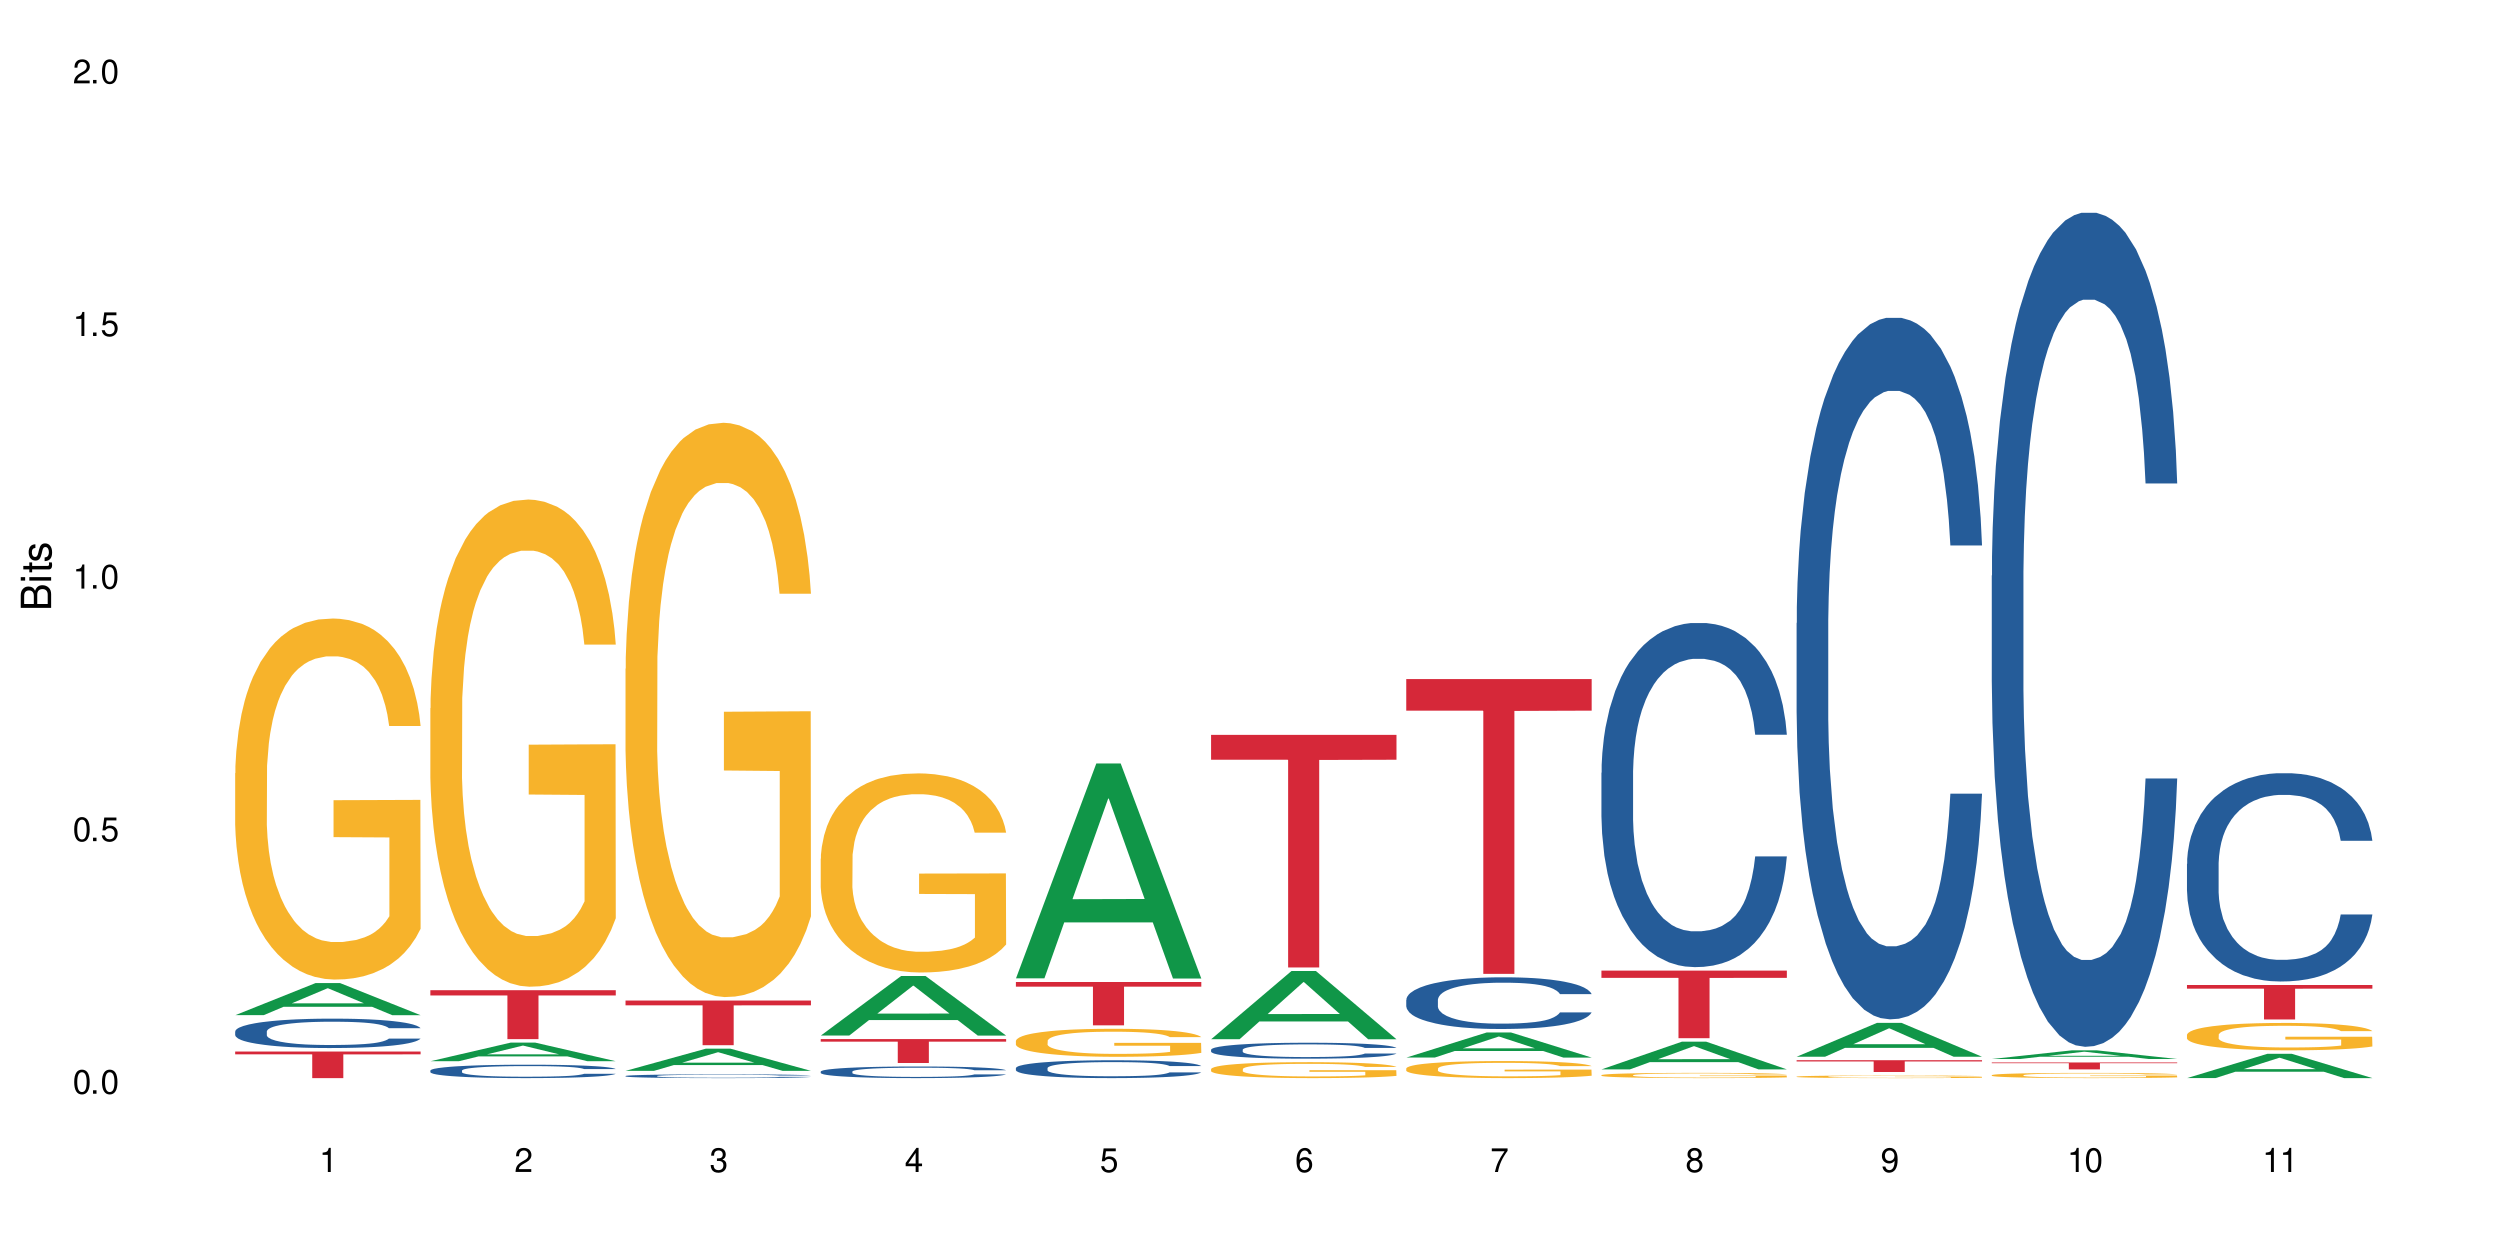 <?xml version="1.0" encoding="UTF-8"?>
<svg xmlns="http://www.w3.org/2000/svg" xmlns:xlink="http://www.w3.org/1999/xlink" width="720" height="360" viewBox="0 0 720 360">
<defs>
<g>
<g id="glyph-0-0">
</g>
<g id="glyph-0-1">
<path d="M 2.641 -6.938 C 2 -6.938 1.422 -6.656 1.078 -6.172 C 0.641 -5.562 0.406 -4.641 0.406 -3.359 C 0.406 -1.016 1.188 0.219 2.641 0.219 C 4.078 0.219 4.859 -1.016 4.859 -3.297 C 4.859 -4.641 4.656 -5.547 4.203 -6.172 C 3.844 -6.656 3.281 -6.938 2.641 -6.938 Z M 2.641 -6.188 C 3.547 -6.188 4 -5.25 4 -3.375 C 4 -1.406 3.562 -0.484 2.625 -0.484 C 1.734 -0.484 1.281 -1.438 1.281 -3.344 C 1.281 -5.25 1.734 -6.188 2.641 -6.188 Z M 2.641 -6.188 "/>
</g>
<g id="glyph-0-2">
<path d="M 1.828 -1 L 0.828 -1 L 0.828 0 L 1.828 0 Z M 1.828 -1 "/>
</g>
<g id="glyph-0-3">
<path d="M 4.562 -6.797 L 1.062 -6.797 L 0.547 -3.094 L 1.328 -3.094 C 1.719 -3.562 2.047 -3.734 2.578 -3.734 C 3.484 -3.734 4.062 -3.109 4.062 -2.094 C 4.062 -1.125 3.484 -0.531 2.578 -0.531 C 1.828 -0.531 1.375 -0.906 1.188 -1.672 L 0.328 -1.672 C 0.453 -1.109 0.547 -0.844 0.75 -0.594 C 1.125 -0.078 1.828 0.219 2.594 0.219 C 3.969 0.219 4.922 -0.781 4.922 -2.219 C 4.922 -3.562 4.031 -4.484 2.719 -4.484 C 2.25 -4.484 1.859 -4.359 1.469 -4.062 L 1.734 -5.969 L 4.562 -5.969 Z M 4.562 -6.797 "/>
</g>
<g id="glyph-0-4">
<path d="M 2.484 -4.938 L 2.484 0 L 3.328 0 L 3.328 -6.938 L 2.766 -6.938 C 2.469 -5.875 2.281 -5.734 0.984 -5.562 L 0.984 -4.938 Z M 2.484 -4.938 "/>
</g>
<g id="glyph-0-5">
<path d="M 4.859 -0.828 L 1.281 -0.828 C 1.359 -1.406 1.672 -1.781 2.5 -2.281 L 3.469 -2.828 C 4.406 -3.344 4.906 -4.062 4.906 -4.906 C 4.906 -5.484 4.672 -6.031 4.266 -6.406 C 3.859 -6.766 3.375 -6.938 2.719 -6.938 C 1.859 -6.938 1.219 -6.625 0.844 -6.031 C 0.609 -5.672 0.5 -5.234 0.484 -4.531 L 1.328 -4.531 C 1.359 -5.016 1.406 -5.281 1.531 -5.516 C 1.75 -5.938 2.188 -6.203 2.703 -6.203 C 3.469 -6.203 4.031 -5.641 4.031 -4.891 C 4.031 -4.344 3.719 -3.859 3.125 -3.516 L 2.234 -3 C 0.812 -2.172 0.406 -1.531 0.328 -0.016 L 4.859 -0.016 Z M 4.859 -0.828 "/>
</g>
<g id="glyph-0-6">
<path d="M 2.125 -3.188 L 2.578 -3.188 C 3.5 -3.188 3.984 -2.766 3.984 -1.922 C 3.984 -1.062 3.469 -0.531 2.594 -0.531 C 1.656 -0.531 1.203 -1 1.156 -2.016 L 0.312 -2.016 C 0.344 -1.453 0.438 -1.094 0.609 -0.781 C 0.953 -0.109 1.625 0.219 2.547 0.219 C 3.953 0.219 4.859 -0.625 4.859 -1.938 C 4.859 -2.828 4.516 -3.297 3.703 -3.594 C 4.344 -3.844 4.656 -4.328 4.656 -5.031 C 4.656 -6.219 3.875 -6.938 2.578 -6.938 C 1.203 -6.938 0.484 -6.172 0.453 -4.703 L 1.297 -4.703 C 1.312 -5.125 1.344 -5.359 1.453 -5.578 C 1.641 -5.969 2.062 -6.203 2.594 -6.203 C 3.344 -6.203 3.797 -5.75 3.797 -5 C 3.797 -4.516 3.609 -4.219 3.25 -4.047 C 3.016 -3.953 2.703 -3.922 2.125 -3.906 Z M 2.125 -3.188 "/>
</g>
<g id="glyph-0-7">
<path d="M 3.141 -1.672 L 3.141 0 L 3.984 0 L 3.984 -1.672 L 4.984 -1.672 L 4.984 -2.438 L 3.984 -2.438 L 3.984 -6.938 L 3.359 -6.938 L 0.266 -2.578 L 0.266 -1.672 Z M 3.141 -2.438 L 1 -2.438 L 3.141 -5.5 Z M 3.141 -2.438 "/>
</g>
<g id="glyph-0-8">
<path d="M 4.781 -5.125 C 4.609 -6.266 3.891 -6.938 2.844 -6.938 C 2.094 -6.938 1.422 -6.578 1.031 -5.953 C 0.594 -5.266 0.406 -4.422 0.406 -3.172 C 0.406 -2 0.578 -1.25 0.984 -0.641 C 1.359 -0.078 1.953 0.219 2.703 0.219 C 3.984 0.219 4.922 -0.75 4.922 -2.094 C 4.922 -3.375 4.062 -4.281 2.844 -4.281 C 2.172 -4.281 1.641 -4.031 1.281 -3.516 C 1.281 -5.234 1.828 -6.188 2.797 -6.188 C 3.391 -6.188 3.797 -5.797 3.938 -5.125 Z M 2.734 -3.531 C 3.547 -3.531 4.062 -2.953 4.062 -2.031 C 4.062 -1.156 3.484 -0.531 2.703 -0.531 C 1.922 -0.531 1.328 -1.188 1.328 -2.078 C 1.328 -2.938 1.906 -3.531 2.734 -3.531 Z M 2.734 -3.531 "/>
</g>
<g id="glyph-0-9">
<path d="M 4.984 -6.797 L 0.438 -6.797 L 0.438 -5.969 L 4.109 -5.969 C 2.5 -3.656 1.828 -2.234 1.328 0 L 2.219 0 C 2.594 -2.172 3.453 -4.047 4.984 -6.094 Z M 4.984 -6.797 "/>
</g>
<g id="glyph-0-10">
<path d="M 3.75 -3.656 C 4.469 -4.094 4.688 -4.438 4.688 -5.078 C 4.688 -6.172 3.844 -6.938 2.641 -6.938 C 1.438 -6.938 0.594 -6.172 0.594 -5.094 C 0.594 -4.438 0.812 -4.094 1.516 -3.656 C 0.734 -3.266 0.359 -2.703 0.359 -1.922 C 0.359 -0.656 1.281 0.219 2.641 0.219 C 3.984 0.219 4.922 -0.656 4.922 -1.922 C 4.922 -2.703 4.531 -3.266 3.75 -3.656 Z M 2.641 -6.188 C 3.359 -6.188 3.812 -5.75 3.812 -5.062 C 3.812 -4.406 3.344 -3.984 2.641 -3.984 C 1.922 -3.984 1.453 -4.406 1.453 -5.078 C 1.453 -5.75 1.922 -6.188 2.641 -6.188 Z M 2.641 -3.266 C 3.484 -3.266 4.062 -2.719 4.062 -1.906 C 4.062 -1.078 3.484 -0.531 2.625 -0.531 C 1.797 -0.531 1.219 -1.094 1.219 -1.906 C 1.219 -2.719 1.781 -3.266 2.641 -3.266 Z M 2.641 -3.266 "/>
</g>
<g id="glyph-0-11">
<path d="M 0.516 -1.578 C 0.672 -0.453 1.406 0.219 2.438 0.219 C 3.188 0.219 3.859 -0.141 4.266 -0.766 C 4.688 -1.453 4.891 -2.297 4.891 -3.547 C 4.891 -4.719 4.703 -5.453 4.312 -6.078 C 3.938 -6.641 3.344 -6.938 2.594 -6.938 C 1.297 -6.938 0.359 -5.969 0.359 -4.625 C 0.359 -3.344 1.234 -2.453 2.453 -2.453 C 3.094 -2.453 3.578 -2.672 4.016 -3.203 C 4 -1.484 3.469 -0.531 2.5 -0.531 C 1.906 -0.531 1.484 -0.906 1.359 -1.578 Z M 2.578 -6.203 C 3.375 -6.203 3.969 -5.531 3.969 -4.641 C 3.969 -3.797 3.391 -3.188 2.547 -3.188 C 1.734 -3.188 1.234 -3.766 1.234 -4.688 C 1.234 -5.562 1.797 -6.203 2.578 -6.203 Z M 2.578 -6.203 "/>
</g>
<g id="glyph-1-0">
</g>
<g id="glyph-1-1">
<path d="M 0 -0.953 L 0 -4.891 C 0 -5.719 -0.234 -6.344 -0.734 -6.797 C -1.188 -7.234 -1.812 -7.469 -2.5 -7.469 C -3.547 -7.469 -4.188 -7 -4.625 -5.875 C -4.984 -6.688 -5.625 -7.094 -6.531 -7.094 C -7.172 -7.094 -7.734 -6.859 -8.141 -6.391 C -8.562 -5.922 -8.75 -5.344 -8.75 -4.5 L -8.75 -0.953 Z M -4.984 -2.062 L -7.766 -2.062 L -7.766 -4.219 C -7.766 -4.844 -7.688 -5.203 -7.453 -5.5 C -7.219 -5.812 -6.859 -5.969 -6.375 -5.969 C -5.891 -5.969 -5.531 -5.812 -5.297 -5.5 C -5.062 -5.203 -4.984 -4.844 -4.984 -4.219 Z M -0.984 -2.062 L -4 -2.062 L -4 -4.781 C -4 -5.766 -3.438 -6.359 -2.484 -6.359 C -1.547 -6.359 -0.984 -5.766 -0.984 -4.781 Z M -0.984 -2.062 "/>
</g>
<g id="glyph-1-2">
<path d="M -6.281 -1.797 L -6.281 -0.797 L 0 -0.797 L 0 -1.797 Z M -8.75 -1.797 L -8.75 -0.797 L -7.484 -0.797 L -7.484 -1.797 Z M -8.75 -1.797 "/>
</g>
<g id="glyph-1-3">
<path d="M -6.281 -3.047 L -6.281 -2.016 L -8.016 -2.016 L -8.016 -1.016 L -6.281 -1.016 L -6.281 -0.172 L -5.469 -0.172 L -5.469 -1.016 L -0.719 -1.016 C -0.078 -1.016 0.281 -1.453 0.281 -2.234 C 0.281 -2.5 0.25 -2.719 0.188 -3.047 L -0.641 -3.047 C -0.609 -2.906 -0.594 -2.766 -0.594 -2.562 C -0.594 -2.141 -0.719 -2.016 -1.156 -2.016 L -5.469 -2.016 L -5.469 -3.047 Z M -6.281 -3.047 "/>
</g>
<g id="glyph-1-4">
<path d="M -4.531 -5.25 C -5.766 -5.25 -6.469 -4.422 -6.469 -2.969 C -6.469 -1.516 -5.719 -0.562 -4.547 -0.562 C -3.562 -0.562 -3.094 -1.062 -2.734 -2.562 L -2.516 -3.484 C -2.344 -4.188 -2.094 -4.469 -1.641 -4.469 C -1.047 -4.469 -0.641 -3.875 -0.641 -3 C -0.641 -2.453 -0.797 -2 -1.062 -1.75 C -1.25 -1.594 -1.422 -1.531 -1.875 -1.469 L -1.875 -0.406 C -0.422 -0.453 0.281 -1.266 0.281 -2.922 C 0.281 -4.5 -0.5 -5.516 -1.719 -5.516 C -2.656 -5.516 -3.172 -4.984 -3.469 -3.734 L -3.703 -2.766 C -3.891 -1.953 -4.156 -1.609 -4.594 -1.609 C -5.188 -1.609 -5.547 -2.125 -5.547 -2.938 C -5.547 -3.75 -5.203 -4.172 -4.531 -4.203 Z M -4.531 -5.25 "/>
</g>
</g>
</defs>
<rect x="-72" y="-36" width="864" height="432" fill="rgb(100%, 100%, 100%)" fill-opacity="1"/>
<path fill-rule="nonzero" fill="rgb(6.275%, 58.824%, 28.235%)" fill-opacity="1" d="M 67.73 292.367 L 67.789 292.359 L 90.895 283.117 L 97.91 283.117 L 121.133 292.375 L 112.973 292.375 L 107.152 289.961 L 81.652 289.961 L 75.945 292.367 L 67.73 292.367 L 84.105 288.961 L 104.816 288.949 L 94.488 284.629 L 94.375 284.621 L 94.262 284.648 L 84.047 288.949 L 84.105 288.961 Z M 67.73 292.367 "/>
<path fill-rule="nonzero" fill="rgb(14.51%, 36.078%, 60%)" fill-opacity="1" d="M 67.73 297.059 L 67.797 297.051 L 67.797 296.863 L 67.992 296.57 L 68.449 296.199 L 68.902 295.945 L 70.074 295.488 L 71.703 295.047 L 73.398 294.707 L 74.633 294.504 L 75.742 294.352 L 78.281 294.066 L 79.91 293.918 L 81.668 293.785 L 83.816 293.656 L 85.379 293.578 L 88.895 293.453 L 91.5 293.398 L 93.52 293.375 L 97.883 293.375 L 100.488 293.406 L 102.375 293.445 L 104.461 293.508 L 106.219 293.578 L 109.281 293.746 L 112.016 293.965 L 113.254 294.09 L 115.207 294.328 L 116.703 294.559 L 117.746 294.762 L 118.918 295.047 L 119.961 295.395 L 120.742 295.789 L 121.133 296.121 L 112.016 296.121 L 111.559 295.812 L 111.039 295.574 L 110.062 295.254 L 109.086 295.031 L 107.715 294.809 L 106.48 294.66 L 104.785 294.512 L 103.289 294.422 L 101.727 294.352 L 100.227 294.305 L 97.363 294.258 L 94.039 294.258 L 92.805 294.273 L 90.262 294.336 L 88.895 294.391 L 86.941 294.496 L 85.574 294.598 L 83.945 294.754 L 82.84 294.883 L 81.473 295.086 L 80.496 295.262 L 79.387 295.52 L 78.738 295.711 L 78.152 295.93 L 77.629 296.184 L 77.238 296.453 L 76.977 296.738 L 76.848 297.02 L 76.848 298.219 L 76.977 298.496 L 77.305 298.82 L 78.152 299.293 L 79.387 299.703 L 80.82 300.027 L 82.188 300.258 L 82.969 300.367 L 84.012 300.488 L 85.641 300.645 L 87.984 300.801 L 89.352 300.859 L 91.438 300.922 L 93.586 300.953 L 96.449 300.953 L 98.988 300.922 L 100.684 300.883 L 102.441 300.824 L 104.852 300.691 L 106.348 300.566 L 107.652 300.422 L 108.629 300.273 L 109.281 300.148 L 110.258 299.91 L 111.039 299.648 L 111.625 299.375 L 112.016 299.113 L 121.133 299.113 L 120.742 299.422 L 120.156 299.723 L 119.57 299.949 L 118.656 300.219 L 117.613 300.461 L 116.117 300.73 L 114.879 300.906 L 113.254 301.102 L 111.754 301.246 L 110.125 301.379 L 107.715 301.535 L 106.152 301.609 L 104.461 301.68 L 102.441 301.742 L 99.902 301.797 L 97.168 301.828 L 94.625 301.836 L 91.891 301.82 L 89.871 301.789 L 87.203 301.719 L 83.883 301.582 L 81.473 301.434 L 79.582 301.285 L 77.957 301.133 L 76.133 300.922 L 73.789 300.582 L 72.355 300.32 L 71.379 300.102 L 70.27 299.801 L 69.488 299.531 L 68.578 299.098 L 67.926 298.551 L 67.73 298.125 Z M 67.73 297.059 "/>
<path fill-rule="nonzero" fill="rgb(96.863%, 70.196%, 16.863%)" fill-opacity="1" d="M 67.73 222.668 L 67.797 222.574 L 67.797 220.676 L 68.055 216.402 L 68.707 210.516 L 69.555 205.672 L 70.465 201.871 L 71.051 199.879 L 72.027 197.027 L 72.875 194.941 L 75.023 190.668 L 77.762 186.676 L 79.258 184.969 L 80.949 183.355 L 83.359 181.551 L 84.469 180.887 L 87.855 179.367 L 91.695 178.414 L 95.93 178.129 L 97.883 178.227 L 100.555 178.605 L 104.199 179.648 L 106.285 180.602 L 107.91 181.551 L 109.605 182.785 L 111.688 184.684 L 113.645 186.961 L 115.207 189.242 L 116.77 192.09 L 118.07 195.129 L 119.18 198.453 L 120.156 202.441 L 120.742 205.766 L 121.133 209.09 L 112.078 209.09 L 111.559 205.766 L 110.973 203.203 L 109.996 200.066 L 109.02 197.789 L 108.043 195.984 L 106.219 193.516 L 104.656 191.996 L 102.703 190.668 L 100.812 189.812 L 98.664 189.242 L 97.363 189.051 L 93.91 189.051 L 90.785 189.715 L 88.961 190.477 L 87.66 191.234 L 85.836 192.66 L 84.727 193.801 L 84.078 194.559 L 82.125 197.504 L 80.82 200.164 L 80.105 201.969 L 79.191 204.816 L 78.543 207.379 L 77.824 211.18 L 77.434 214.027 L 76.914 220.484 L 76.848 237.578 L 77.043 241.188 L 77.434 245.082 L 77.957 248.5 L 78.738 252.109 L 79.52 254.863 L 80.887 258.566 L 82.059 261.035 L 82.969 262.648 L 84.727 265.215 L 85.445 266.066 L 87.137 267.777 L 88.895 269.105 L 91.047 270.246 L 92.672 270.816 L 95.277 271.293 L 98.598 271.293 L 102.508 270.723 L 104.98 269.961 L 106.676 269.203 L 107.781 268.535 L 109.148 267.492 L 110.125 266.543 L 111.039 265.5 L 112.145 263.883 L 112.145 241.188 L 96.059 241.094 L 96.059 230.457 L 121.066 230.363 L 121.133 267.492 L 119.766 270.055 L 118.07 272.527 L 116.441 274.426 L 114.75 276.039 L 112.34 277.844 L 110.387 278.984 L 107.391 280.312 L 104.656 281.168 L 101.789 281.738 L 99.25 282.023 L 96.254 282.117 L 93.586 281.926 L 90.719 281.355 L 88.441 280.598 L 86.355 279.648 L 84.273 278.414 L 81.668 276.418 L 79.973 274.805 L 78.215 272.809 L 76.457 270.438 L 74.895 267.871 L 73.852 265.879 L 72.812 263.598 L 71.703 260.75 L 70.66 257.52 L 69.879 254.578 L 69.164 251.254 L 68.645 248.121 L 68.121 243.848 L 67.859 240.426 L 67.73 237.484 Z M 67.73 222.668 "/>
<path fill-rule="nonzero" fill="rgb(83.922%, 15.686%, 22.353%)" fill-opacity="1" d="M 67.73 302.836 L 121.133 302.836 L 121.133 303.656 L 98.875 303.664 L 98.875 310.496 L 89.922 310.496 L 89.922 303.672 L 89.793 303.656 L 67.73 303.656 Z M 67.73 302.836 "/>
<path fill-rule="nonzero" fill="rgb(6.275%, 58.824%, 28.235%)" fill-opacity="1" d="M 123.941 305.629 L 124 305.625 L 147.105 300.266 L 154.125 300.266 L 177.344 305.633 L 169.184 305.633 L 163.367 304.234 L 137.863 304.234 L 132.156 305.629 L 123.941 305.629 L 140.316 303.652 L 161.027 303.648 L 150.699 301.141 L 150.586 301.137 L 150.473 301.152 L 140.258 303.648 L 140.316 303.652 Z M 123.941 305.629 "/>
<path fill-rule="nonzero" fill="rgb(14.51%, 36.078%, 60%)" fill-opacity="1" d="M 123.941 308.316 L 124.008 308.312 L 124.008 308.227 L 124.203 308.094 L 124.66 307.922 L 125.113 307.805 L 126.285 307.598 L 127.914 307.398 L 129.609 307.242 L 130.844 307.148 L 131.953 307.078 L 134.492 306.949 L 136.121 306.883 L 137.879 306.82 L 140.027 306.762 L 141.59 306.727 L 145.109 306.672 L 147.711 306.645 L 149.73 306.637 L 154.094 306.637 L 156.699 306.648 L 158.59 306.668 L 160.672 306.695 L 162.43 306.727 L 165.492 306.805 L 168.227 306.902 L 169.465 306.961 L 171.418 307.07 L 172.914 307.176 L 173.957 307.266 L 175.129 307.398 L 176.172 307.555 L 176.953 307.734 L 177.344 307.887 L 168.227 307.887 L 167.77 307.746 L 167.25 307.637 L 166.273 307.492 L 165.297 307.391 L 163.93 307.289 L 162.691 307.223 L 160.996 307.152 L 159.5 307.113 L 157.938 307.078 L 156.438 307.059 L 153.574 307.039 L 150.254 307.039 L 149.016 307.043 L 146.477 307.074 L 145.109 307.098 L 143.152 307.148 L 141.785 307.191 L 140.156 307.262 L 139.051 307.324 L 137.684 307.414 L 136.707 307.496 L 135.598 307.613 L 134.949 307.699 L 134.363 307.801 L 133.84 307.914 L 133.449 308.039 L 133.191 308.172 L 133.059 308.297 L 133.059 308.844 L 133.191 308.973 L 133.516 309.121 L 134.363 309.336 L 135.598 309.523 L 137.031 309.668 L 138.398 309.777 L 139.18 309.824 L 140.223 309.883 L 141.852 309.953 L 144.195 310.023 L 145.562 310.051 L 147.648 310.078 L 149.797 310.094 L 152.66 310.094 L 155.203 310.078 L 156.895 310.062 L 158.652 310.035 L 161.062 309.973 L 162.559 309.918 L 163.863 309.852 L 164.84 309.781 L 165.492 309.727 L 166.469 309.617 L 167.25 309.496 L 167.836 309.375 L 168.227 309.254 L 177.344 309.254 L 176.953 309.395 L 176.367 309.531 L 175.781 309.633 L 174.867 309.758 L 173.828 309.867 L 172.328 309.992 L 171.09 310.07 L 169.465 310.16 L 167.965 310.227 L 166.336 310.289 L 163.93 310.359 L 162.363 310.395 L 160.672 310.426 L 158.652 310.453 L 156.113 310.477 L 153.379 310.492 L 150.84 310.496 L 148.102 310.488 L 146.086 310.473 L 143.414 310.441 L 140.094 310.379 L 137.684 310.312 L 135.793 310.246 L 134.168 310.176 L 132.344 310.078 L 130 309.926 L 128.566 309.805 L 127.59 309.703 L 126.48 309.566 L 125.699 309.445 L 124.789 309.246 L 124.137 308.996 L 123.941 308.801 Z M 123.941 308.316 "/>
<path fill-rule="nonzero" fill="rgb(96.863%, 70.196%, 16.863%)" fill-opacity="1" d="M 123.941 203.961 L 124.008 203.832 L 124.008 201.27 L 124.27 195.504 L 124.918 187.559 L 125.766 181.023 L 126.676 175.898 L 127.266 173.207 L 128.242 169.363 L 129.086 166.543 L 131.234 160.777 L 133.973 155.398 L 135.469 153.09 L 137.164 150.91 L 139.57 148.477 L 140.68 147.578 L 144.066 145.531 L 147.906 144.25 L 152.141 143.863 L 154.094 143.992 L 156.766 144.504 L 160.41 145.914 L 162.496 147.195 L 164.125 148.477 L 165.816 150.145 L 167.902 152.707 L 169.855 155.781 L 171.418 158.855 L 172.98 162.699 L 174.281 166.801 L 175.391 171.285 L 176.367 176.668 L 176.953 181.152 L 177.344 185.637 L 168.293 185.637 L 167.77 181.152 L 167.184 177.691 L 166.207 173.465 L 165.23 170.391 L 164.254 167.953 L 162.43 164.621 L 160.867 162.574 L 158.914 160.777 L 157.023 159.625 L 154.875 158.855 L 153.574 158.602 L 150.121 158.602 L 146.996 159.496 L 145.172 160.523 L 143.871 161.547 L 142.047 163.469 L 140.941 165.008 L 140.289 166.031 L 138.336 170.004 L 137.031 173.594 L 136.316 176.027 L 135.402 179.871 L 134.754 183.332 L 134.035 188.457 L 133.645 192.301 L 133.125 201.016 L 133.059 224.078 L 133.254 228.949 L 133.645 234.203 L 134.168 238.816 L 134.949 243.684 L 135.73 247.402 L 137.098 252.398 L 138.27 255.73 L 139.18 257.91 L 140.941 261.367 L 141.656 262.523 L 143.348 264.828 L 145.109 266.621 L 147.258 268.16 L 148.883 268.93 L 151.488 269.57 L 154.812 269.57 L 158.719 268.801 L 161.191 267.773 L 162.887 266.75 L 163.992 265.852 L 165.359 264.445 L 166.336 263.164 L 167.25 261.754 L 168.355 259.574 L 168.355 228.949 L 152.27 228.82 L 152.27 214.469 L 177.277 214.34 L 177.344 264.445 L 175.977 267.902 L 174.281 271.234 L 172.656 273.797 L 170.961 275.977 L 168.551 278.41 L 166.598 279.949 L 163.602 281.742 L 160.867 282.895 L 158 283.664 L 155.461 284.051 L 152.465 284.176 L 149.797 283.922 L 146.93 283.152 L 144.652 282.129 L 142.566 280.844 L 140.484 279.18 L 137.879 276.488 L 136.188 274.309 L 134.426 271.621 L 132.668 268.418 L 131.105 264.957 L 130.062 262.266 L 129.023 259.191 L 127.914 255.348 L 126.871 250.988 L 126.09 247.016 L 125.375 242.531 L 124.855 238.305 L 124.332 232.535 L 124.074 227.922 L 123.941 223.953 Z M 123.941 203.961 "/>
<path fill-rule="nonzero" fill="rgb(83.922%, 15.686%, 22.353%)" fill-opacity="1" d="M 123.941 285.18 L 177.344 285.18 L 177.344 286.688 L 155.086 286.699 L 155.086 299.266 L 146.133 299.266 L 146.133 286.711 L 146.004 286.688 L 123.941 286.688 Z M 123.941 285.18 "/>
<path fill-rule="nonzero" fill="rgb(6.275%, 58.824%, 28.235%)" fill-opacity="1" d="M 180.152 308.402 L 180.211 308.395 L 203.316 302.008 L 210.336 302.008 L 233.555 308.41 L 225.395 308.41 L 219.578 306.738 L 194.074 306.738 L 188.371 308.402 L 180.152 308.402 L 196.527 306.047 L 217.238 306.043 L 206.91 303.055 L 206.797 303.047 L 206.684 303.066 L 196.473 306.043 L 196.527 306.047 Z M 180.152 308.402 "/>
<path fill-rule="nonzero" fill="rgb(14.51%, 36.078%, 60%)" fill-opacity="1" d="M 180.152 309.883 L 180.219 309.879 L 180.219 309.855 L 180.414 309.82 L 180.871 309.773 L 181.324 309.738 L 182.5 309.68 L 184.125 309.625 L 185.82 309.578 L 187.059 309.555 L 188.164 309.535 L 190.703 309.496 L 192.332 309.48 L 194.09 309.461 L 196.238 309.445 L 197.801 309.434 L 201.32 309.418 L 203.922 309.414 L 205.941 309.41 L 210.305 309.41 L 212.91 309.414 L 214.801 309.418 L 216.883 309.426 L 218.641 309.434 L 221.703 309.457 L 224.438 309.484 L 225.676 309.5 L 227.629 309.531 L 229.125 309.562 L 230.168 309.586 L 231.34 309.625 L 232.383 309.668 L 233.164 309.719 L 233.555 309.762 L 224.438 309.762 L 223.98 309.723 L 223.461 309.691 L 222.484 309.652 L 221.508 309.621 L 220.141 309.594 L 218.902 309.574 L 217.207 309.555 L 215.711 309.543 L 214.148 309.535 L 212.648 309.527 L 209.785 309.523 L 205.227 309.523 L 202.688 309.531 L 201.32 309.539 L 199.363 309.555 L 197.996 309.566 L 196.371 309.586 L 195.262 309.602 L 193.895 309.629 L 192.918 309.652 L 191.812 309.684 L 191.16 309.711 L 190.574 309.738 L 190.051 309.77 L 189.66 309.805 L 189.402 309.84 L 189.27 309.875 L 189.27 310.031 L 189.402 310.066 L 189.727 310.109 L 190.574 310.168 L 191.812 310.223 L 193.242 310.262 L 194.609 310.293 L 195.395 310.309 L 196.434 310.324 L 198.062 310.344 L 200.406 310.363 L 201.773 310.371 L 203.859 310.379 L 206.008 310.383 L 208.875 310.383 L 211.414 310.379 L 213.105 310.375 L 214.863 310.367 L 217.273 310.348 L 218.773 310.332 L 220.074 310.312 L 221.051 310.297 L 221.703 310.277 L 222.68 310.25 L 223.461 310.215 L 224.047 310.18 L 224.438 310.145 L 233.555 310.145 L 233.164 310.188 L 232.578 310.223 L 231.992 310.254 L 231.082 310.289 L 230.039 310.32 L 228.539 310.352 L 227.305 310.375 L 225.676 310.402 L 224.176 310.422 L 222.551 310.438 L 220.141 310.457 L 218.578 310.465 L 216.883 310.477 L 214.863 310.484 L 212.324 310.492 L 209.59 310.496 L 207.051 310.496 L 204.316 310.492 L 202.297 310.488 L 199.625 310.48 L 196.305 310.461 L 193.895 310.445 L 192.008 310.426 L 190.379 310.406 L 188.555 310.379 L 186.211 310.336 L 184.777 310.301 L 183.801 310.273 L 182.695 310.234 L 181.914 310.199 L 181 310.145 L 180.348 310.074 L 180.152 310.02 Z M 180.152 309.883 "/>
<path fill-rule="nonzero" fill="rgb(96.863%, 70.196%, 16.863%)" fill-opacity="1" d="M 180.152 192.598 L 180.219 192.449 L 180.219 189.426 L 180.48 182.629 L 181.129 173.266 L 181.977 165.562 L 182.891 159.52 L 183.477 156.348 L 184.453 151.816 L 185.297 148.492 L 187.449 141.695 L 190.184 135.352 L 191.68 132.633 L 193.375 130.062 L 195.785 127.195 L 196.891 126.137 L 200.277 123.719 L 204.121 122.211 L 208.352 121.758 L 210.305 121.906 L 212.977 122.512 L 216.621 124.172 L 218.707 125.684 L 220.336 127.195 L 222.027 129.156 L 224.113 132.18 L 226.066 135.805 L 227.629 139.43 L 229.191 143.961 L 230.492 148.793 L 231.602 154.082 L 232.578 160.426 L 233.164 165.711 L 233.555 171 L 224.504 171 L 223.98 165.711 L 223.395 161.633 L 222.418 156.648 L 221.441 153.023 L 220.465 150.152 L 218.641 146.227 L 217.078 143.809 L 215.125 141.695 L 213.238 140.336 L 211.086 139.43 L 209.785 139.129 L 206.332 139.129 L 203.207 140.184 L 201.383 141.395 L 200.082 142.602 L 198.258 144.867 L 197.152 146.68 L 196.5 147.887 L 194.547 152.57 L 193.242 156.801 L 192.527 159.672 L 191.617 164.203 L 190.965 168.281 L 190.246 174.32 L 189.855 178.855 L 189.336 189.125 L 189.27 216.312 L 189.465 222.055 L 189.855 228.246 L 190.379 233.684 L 191.16 239.426 L 191.941 243.805 L 193.309 249.695 L 194.48 253.625 L 195.395 256.191 L 197.152 260.27 L 197.867 261.629 L 199.562 264.348 L 201.32 266.465 L 203.469 268.277 L 205.098 269.184 L 207.699 269.938 L 211.023 269.938 L 214.93 269.031 L 217.402 267.824 L 219.098 266.613 L 220.203 265.559 L 221.57 263.895 L 222.551 262.387 L 223.461 260.723 L 224.566 258.156 L 224.566 222.055 L 208.484 221.902 L 208.484 204.984 L 233.488 204.836 L 233.555 263.895 L 232.188 267.973 L 230.492 271.902 L 228.867 274.922 L 227.172 277.488 L 224.762 280.359 L 222.809 282.172 L 219.812 284.289 L 217.078 285.648 L 214.215 286.555 L 211.672 287.008 L 208.68 287.156 L 206.008 286.855 L 203.141 285.949 L 200.863 284.742 L 198.777 283.23 L 196.695 281.266 L 194.09 278.094 L 192.398 275.527 L 190.641 272.355 L 188.879 268.578 L 187.316 264.5 L 186.277 261.328 L 185.234 257.703 L 184.125 253.172 L 183.086 248.035 L 182.305 243.352 L 181.586 238.066 L 181.066 233.082 L 180.543 226.285 L 180.285 220.848 L 180.152 216.164 Z M 180.152 192.598 "/>
<path fill-rule="nonzero" fill="rgb(83.922%, 15.686%, 22.353%)" fill-opacity="1" d="M 180.152 288.16 L 233.555 288.16 L 233.555 289.535 L 211.301 289.547 L 211.301 301.008 L 202.344 301.008 L 202.344 289.559 L 202.215 289.535 L 180.152 289.535 Z M 180.152 288.16 "/>
<path fill-rule="nonzero" fill="rgb(6.275%, 58.824%, 28.235%)" fill-opacity="1" d="M 236.367 298.242 L 236.422 298.227 L 259.527 281.082 L 266.547 281.082 L 289.766 298.258 L 281.609 298.258 L 275.789 293.773 L 250.285 293.773 L 244.582 298.242 L 236.367 298.242 L 252.738 291.922 L 273.449 291.902 L 263.121 283.887 L 263.008 283.871 L 262.895 283.922 L 252.684 291.902 L 252.738 291.922 Z M 236.367 298.242 "/>
<path fill-rule="nonzero" fill="rgb(14.51%, 36.078%, 60%)" fill-opacity="1" d="M 236.367 308.605 L 236.43 308.602 L 236.43 308.531 L 236.625 308.414 L 237.082 308.266 L 237.539 308.168 L 238.711 307.984 L 240.34 307.812 L 242.031 307.676 L 243.27 307.598 L 244.375 307.535 L 246.914 307.422 L 248.543 307.367 L 250.301 307.312 L 252.449 307.262 L 254.016 307.23 L 257.531 307.184 L 260.137 307.16 L 262.152 307.152 L 266.516 307.152 L 269.121 307.164 L 271.012 307.18 L 273.094 307.203 L 274.852 307.23 L 277.914 307.297 L 280.648 307.383 L 281.887 307.434 L 283.84 307.527 L 285.34 307.617 L 286.379 307.699 L 287.551 307.812 L 288.594 307.949 L 289.375 308.105 L 289.766 308.238 L 280.648 308.238 L 280.191 308.113 L 279.672 308.02 L 278.695 307.895 L 277.719 307.805 L 276.352 307.719 L 275.113 307.66 L 273.422 307.602 L 271.922 307.562 L 270.359 307.535 L 268.863 307.52 L 265.996 307.5 L 262.676 307.5 L 261.438 307.508 L 258.898 307.531 L 257.531 307.551 L 255.578 307.594 L 254.211 307.633 L 252.582 307.695 L 251.473 307.746 L 250.105 307.828 L 249.129 307.898 L 248.023 308 L 247.371 308.074 L 246.785 308.16 L 246.266 308.262 L 245.875 308.367 L 245.613 308.48 L 245.484 308.59 L 245.484 309.066 L 245.613 309.176 L 245.938 309.305 L 246.785 309.488 L 248.023 309.652 L 249.457 309.781 L 250.824 309.871 L 251.605 309.914 L 252.645 309.965 L 254.273 310.023 L 256.617 310.086 L 257.984 310.109 L 260.07 310.137 L 262.219 310.148 L 265.086 310.148 L 267.625 310.137 L 269.316 310.121 L 271.074 310.094 L 273.484 310.043 L 274.984 309.996 L 276.285 309.938 L 277.262 309.879 L 277.914 309.828 L 278.891 309.734 L 279.672 309.629 L 280.258 309.523 L 280.648 309.418 L 289.766 309.418 L 289.375 309.543 L 288.789 309.66 L 288.203 309.75 L 287.293 309.855 L 286.25 309.953 L 284.75 310.059 L 283.516 310.129 L 281.887 310.207 L 280.387 310.262 L 278.762 310.316 L 276.352 310.375 L 274.789 310.406 L 273.094 310.434 L 271.074 310.457 L 268.535 310.48 L 265.801 310.492 L 263.262 310.496 L 260.527 310.488 L 258.508 310.477 L 255.836 310.449 L 252.516 310.395 L 250.105 310.336 L 248.219 310.277 L 246.59 310.219 L 244.766 310.137 L 242.422 310 L 240.988 309.895 L 240.012 309.812 L 238.906 309.691 L 238.125 309.586 L 237.211 309.414 L 236.562 309.195 L 236.367 309.027 Z M 236.367 308.605 "/>
<path fill-rule="nonzero" fill="rgb(96.863%, 70.196%, 16.863%)" fill-opacity="1" d="M 236.367 247.297 L 236.43 247.242 L 236.43 246.195 L 236.691 243.84 L 237.344 240.594 L 238.188 237.922 L 239.102 235.828 L 239.688 234.727 L 240.664 233.156 L 241.512 232.004 L 243.66 229.648 L 246.395 227.449 L 247.891 226.504 L 249.586 225.613 L 251.996 224.621 L 253.102 224.254 L 256.488 223.414 L 260.332 222.891 L 264.562 222.734 L 266.516 222.785 L 269.188 222.996 L 272.836 223.574 L 274.918 224.098 L 276.547 224.621 L 278.238 225.301 L 280.324 226.348 L 282.277 227.605 L 283.84 228.863 L 285.402 230.434 L 286.707 232.109 L 287.812 233.941 L 288.789 236.141 L 289.375 237.973 L 289.766 239.809 L 280.715 239.809 L 280.191 237.973 L 279.605 236.559 L 278.629 234.832 L 277.652 233.574 L 276.676 232.582 L 274.852 231.219 L 273.289 230.379 L 271.336 229.648 L 269.449 229.176 L 267.301 228.863 L 265.996 228.758 L 262.543 228.758 L 259.418 229.125 L 257.594 229.543 L 256.293 229.961 L 254.469 230.746 L 253.363 231.375 L 252.711 231.793 L 250.758 233.418 L 249.457 234.883 L 248.738 235.879 L 247.828 237.449 L 247.176 238.863 L 246.461 240.961 L 246.07 242.531 L 245.547 246.094 L 245.484 255.52 L 245.68 257.508 L 246.07 259.656 L 246.59 261.543 L 247.371 263.531 L 248.152 265.051 L 249.52 267.094 L 250.691 268.453 L 251.605 269.344 L 253.363 270.758 L 254.078 271.23 L 255.773 272.172 L 257.531 272.906 L 259.68 273.535 L 261.309 273.848 L 263.914 274.109 L 267.234 274.109 L 271.141 273.797 L 273.617 273.379 L 275.309 272.957 L 276.418 272.59 L 277.785 272.016 L 278.762 271.492 L 279.672 270.914 L 280.781 270.023 L 280.781 257.508 L 264.695 257.457 L 264.695 251.59 L 289.699 251.539 L 289.766 272.016 L 288.398 273.43 L 286.707 274.793 L 285.078 275.84 L 283.383 276.73 L 280.977 277.723 L 279.02 278.352 L 276.023 279.086 L 273.289 279.559 L 270.426 279.871 L 267.887 280.027 L 264.891 280.082 L 262.219 279.977 L 259.355 279.66 L 257.074 279.242 L 254.992 278.719 L 252.906 278.039 L 250.301 276.938 L 248.609 276.047 L 246.852 274.949 L 245.094 273.641 L 243.527 272.227 L 242.488 271.125 L 241.445 269.867 L 240.34 268.297 L 239.297 266.516 L 238.516 264.895 L 237.797 263.059 L 237.277 261.332 L 236.758 258.977 L 236.496 257.09 L 236.367 255.465 Z M 236.367 247.297 "/>
<path fill-rule="nonzero" fill="rgb(83.922%, 15.686%, 22.353%)" fill-opacity="1" d="M 236.367 299.258 L 289.766 299.258 L 289.766 299.996 L 267.512 300.004 L 267.512 306.152 L 258.555 306.152 L 258.555 300.012 L 258.426 299.996 L 236.367 299.996 Z M 236.367 299.258 "/>
<path fill-rule="nonzero" fill="rgb(6.275%, 58.824%, 28.235%)" fill-opacity="1" d="M 292.578 281.762 L 292.633 281.703 L 315.738 219.883 L 322.758 219.883 L 345.977 281.82 L 337.82 281.82 L 332 265.652 L 306.496 265.652 L 300.793 281.762 L 292.578 281.762 L 308.949 258.965 L 329.66 258.906 L 319.336 230.004 L 319.219 229.945 L 319.105 230.121 L 308.895 258.906 L 308.949 258.965 Z M 292.578 281.762 "/>
<path fill-rule="nonzero" fill="rgb(14.51%, 36.078%, 60%)" fill-opacity="1" d="M 292.578 307.594 L 292.641 307.59 L 292.641 307.477 L 292.836 307.297 L 293.293 307.07 L 293.75 306.918 L 294.922 306.641 L 296.551 306.371 L 298.242 306.164 L 299.48 306.043 L 300.586 305.949 L 303.125 305.777 L 304.754 305.688 L 306.512 305.605 L 308.664 305.527 L 310.227 305.48 L 313.742 305.406 L 316.348 305.371 L 318.367 305.359 L 322.73 305.359 L 325.332 305.379 L 327.223 305.402 L 329.305 305.438 L 331.066 305.48 L 334.125 305.582 L 336.859 305.715 L 338.098 305.789 L 340.051 305.938 L 341.551 306.078 L 342.59 306.199 L 343.762 306.371 L 344.805 306.582 L 345.586 306.824 L 345.977 307.023 L 336.859 307.023 L 336.406 306.836 L 335.883 306.691 L 334.906 306.5 L 333.93 306.363 L 332.562 306.227 L 331.324 306.137 L 329.633 306.047 L 328.133 305.992 L 326.57 305.949 L 325.074 305.922 L 322.207 305.895 L 318.887 305.895 L 317.648 305.902 L 315.109 305.941 L 313.742 305.973 L 311.789 306.039 L 310.422 306.102 L 308.793 306.195 L 307.684 306.273 L 306.316 306.395 L 305.34 306.504 L 304.234 306.66 L 303.582 306.777 L 302.996 306.906 L 302.477 307.062 L 302.086 307.227 L 301.824 307.402 L 301.695 307.57 L 301.695 308.297 L 301.824 308.469 L 302.148 308.664 L 302.996 308.949 L 304.234 309.199 L 305.668 309.398 L 307.035 309.539 L 307.816 309.602 L 308.859 309.68 L 310.484 309.773 L 312.832 309.867 L 314.199 309.902 L 316.281 309.941 L 318.43 309.961 L 321.297 309.961 L 323.836 309.941 L 325.527 309.918 L 327.289 309.879 L 329.695 309.801 L 331.195 309.727 L 332.496 309.637 L 333.473 309.547 L 334.125 309.473 L 335.102 309.328 L 335.883 309.168 L 336.469 309.004 L 336.859 308.844 L 345.977 308.844 L 345.586 309.031 L 345 309.215 L 344.414 309.352 L 343.504 309.516 L 342.461 309.66 L 340.965 309.824 L 339.727 309.934 L 338.098 310.051 L 336.602 310.137 L 334.973 310.219 L 332.562 310.312 L 331 310.359 L 329.305 310.402 L 327.289 310.438 L 324.746 310.473 L 322.012 310.492 L 319.473 310.496 L 316.738 310.484 L 314.719 310.469 L 312.047 310.426 L 308.727 310.34 L 306.316 310.25 L 304.43 310.16 L 302.801 310.066 L 300.977 309.941 L 298.633 309.734 L 297.199 309.574 L 296.223 309.445 L 295.117 309.262 L 294.336 309.098 L 293.422 308.832 L 292.773 308.5 L 292.578 308.242 Z M 292.578 307.594 "/>
<path fill-rule="nonzero" fill="rgb(96.863%, 70.196%, 16.863%)" fill-opacity="1" d="M 292.578 299.746 L 292.641 299.738 L 292.641 299.59 L 292.902 299.258 L 293.555 298.801 L 294.398 298.426 L 295.312 298.129 L 295.898 297.977 L 296.875 297.754 L 297.723 297.594 L 299.871 297.262 L 302.605 296.953 L 304.105 296.82 L 305.797 296.695 L 308.207 296.555 L 309.312 296.504 L 312.699 296.383 L 316.543 296.312 L 320.773 296.289 L 322.73 296.297 L 325.398 296.324 L 329.047 296.406 L 331.129 296.48 L 332.758 296.555 L 334.449 296.648 L 336.535 296.797 L 338.488 296.973 L 340.051 297.152 L 341.613 297.371 L 342.918 297.609 L 344.023 297.867 L 345 298.176 L 345.586 298.434 L 345.977 298.691 L 336.926 298.691 L 336.406 298.434 L 335.82 298.234 L 334.84 297.992 L 333.863 297.812 L 332.887 297.676 L 331.066 297.48 L 329.5 297.363 L 327.547 297.262 L 325.66 297.195 L 323.512 297.152 L 322.207 297.137 L 318.758 297.137 L 315.629 297.188 L 313.809 297.246 L 312.504 297.305 L 310.68 297.418 L 309.574 297.504 L 308.922 297.562 L 306.969 297.793 L 305.668 298 L 304.949 298.137 L 304.039 298.359 L 303.387 298.559 L 302.672 298.852 L 302.281 299.074 L 301.758 299.574 L 301.695 300.902 L 301.891 301.18 L 302.281 301.484 L 302.801 301.75 L 303.582 302.027 L 304.363 302.242 L 305.73 302.531 L 306.902 302.723 L 307.816 302.848 L 309.574 303.047 L 310.289 303.113 L 311.984 303.246 L 313.742 303.348 L 315.891 303.438 L 317.52 303.48 L 320.125 303.516 L 323.445 303.516 L 327.352 303.473 L 329.828 303.414 L 331.52 303.355 L 332.629 303.305 L 333.996 303.223 L 334.973 303.148 L 335.883 303.066 L 336.992 302.941 L 336.992 301.18 L 320.906 301.176 L 320.906 300.348 L 345.914 300.34 L 345.977 303.223 L 344.609 303.422 L 342.918 303.613 L 341.289 303.762 L 339.598 303.887 L 337.188 304.027 L 335.234 304.113 L 332.238 304.219 L 329.5 304.285 L 326.637 304.328 L 324.098 304.352 L 321.102 304.359 L 318.43 304.344 L 315.566 304.297 L 313.285 304.238 L 311.203 304.164 L 309.117 304.07 L 306.512 303.914 L 304.82 303.789 L 303.062 303.637 L 301.305 303.449 L 299.742 303.254 L 298.699 303.098 L 297.656 302.922 L 296.551 302.699 L 295.508 302.449 L 294.727 302.219 L 294.008 301.961 L 293.488 301.719 L 292.969 301.387 L 292.707 301.121 L 292.578 300.895 Z M 292.578 299.746 "/>
<path fill-rule="nonzero" fill="rgb(83.922%, 15.686%, 22.353%)" fill-opacity="1" d="M 292.578 282.82 L 345.977 282.82 L 345.977 284.156 L 323.723 284.168 L 323.723 295.289 L 314.77 295.289 L 314.77 284.18 L 314.637 284.156 L 292.578 284.156 Z M 292.578 282.82 "/>
<path fill-rule="nonzero" fill="rgb(6.275%, 58.824%, 28.235%)" fill-opacity="1" d="M 348.789 299.293 L 348.844 299.273 L 371.953 279.641 L 378.969 279.641 L 402.188 299.312 L 394.031 299.312 L 388.211 294.176 L 362.711 294.176 L 357.004 299.293 L 348.789 299.293 L 365.164 292.051 L 385.871 292.031 L 375.547 282.852 L 375.434 282.836 L 375.316 282.891 L 365.105 292.031 L 365.164 292.051 Z M 348.789 299.293 "/>
<path fill-rule="nonzero" fill="rgb(14.51%, 36.078%, 60%)" fill-opacity="1" d="M 348.789 302.309 L 348.852 302.305 L 348.852 302.203 L 349.051 302.043 L 349.504 301.844 L 349.961 301.703 L 351.133 301.457 L 352.762 301.219 L 354.453 301.035 L 355.691 300.926 L 356.797 300.84 L 359.34 300.684 L 360.965 300.605 L 362.727 300.535 L 364.875 300.461 L 366.438 300.422 L 369.953 300.352 L 372.559 300.324 L 374.578 300.312 L 378.941 300.312 L 381.547 300.328 L 383.434 300.348 L 385.52 300.383 L 387.277 300.422 L 390.336 300.512 L 393.07 300.629 L 394.309 300.699 L 396.262 300.828 L 397.762 300.953 L 398.805 301.062 L 399.977 301.219 L 401.016 301.406 L 401.797 301.621 L 402.188 301.801 L 393.07 301.801 L 392.617 301.633 L 392.094 301.504 L 391.117 301.332 L 390.141 301.211 L 388.773 301.086 L 387.535 301.008 L 385.844 300.93 L 384.344 300.879 L 382.781 300.84 L 381.285 300.816 L 378.418 300.789 L 375.098 300.789 L 373.859 300.797 L 371.32 300.832 L 369.953 300.859 L 368 300.922 L 366.633 300.973 L 365.004 301.059 L 363.898 301.129 L 362.531 301.238 L 361.551 301.336 L 360.445 301.473 L 359.793 301.578 L 359.207 301.695 L 358.688 301.836 L 358.297 301.98 L 358.035 302.137 L 357.906 302.289 L 357.906 302.938 L 358.035 303.09 L 358.363 303.266 L 359.207 303.523 L 360.445 303.746 L 361.879 303.922 L 363.246 304.047 L 364.027 304.105 L 365.07 304.172 L 366.695 304.258 L 369.043 304.34 L 370.41 304.375 L 372.492 304.406 L 374.641 304.426 L 377.508 304.426 L 380.047 304.406 L 381.742 304.387 L 383.5 304.352 L 385.91 304.281 L 387.406 304.215 L 388.707 304.137 L 389.688 304.055 L 390.336 303.988 L 391.312 303.859 L 392.094 303.715 L 392.68 303.57 L 393.07 303.426 L 402.188 303.426 L 401.797 303.594 L 401.211 303.758 L 400.625 303.879 L 399.715 304.027 L 398.672 304.156 L 397.176 304.305 L 395.938 304.398 L 394.309 304.504 L 392.812 304.586 L 391.184 304.656 L 388.773 304.738 L 387.211 304.781 L 385.52 304.82 L 383.5 304.852 L 380.961 304.883 L 378.223 304.898 L 375.684 304.902 L 372.949 304.895 L 370.93 304.879 L 368.262 304.84 L 364.938 304.766 L 362.531 304.684 L 360.641 304.605 L 359.012 304.52 L 357.188 304.406 L 354.844 304.223 L 353.41 304.082 L 352.434 303.965 L 351.328 303.801 L 350.547 303.652 L 349.637 303.418 L 348.984 303.121 L 348.789 302.887 Z M 348.789 302.309 "/>
<path fill-rule="nonzero" fill="rgb(96.863%, 70.196%, 16.863%)" fill-opacity="1" d="M 348.789 307.871 L 348.852 307.867 L 348.852 307.781 L 349.113 307.594 L 349.766 307.332 L 350.613 307.121 L 351.523 306.953 L 352.109 306.863 L 353.086 306.738 L 353.934 306.645 L 356.082 306.457 L 358.816 306.281 L 360.316 306.207 L 362.008 306.133 L 364.418 306.055 L 365.523 306.027 L 368.91 305.957 L 372.754 305.918 L 376.988 305.902 L 378.941 305.906 L 381.609 305.926 L 385.258 305.973 L 387.34 306.012 L 388.969 306.055 L 390.664 306.109 L 392.746 306.191 L 394.699 306.293 L 396.262 306.395 L 397.824 306.52 L 399.129 306.656 L 400.234 306.801 L 401.211 306.977 L 401.797 307.125 L 402.188 307.27 L 393.137 307.27 L 392.617 307.125 L 392.031 307.012 L 391.055 306.871 L 390.078 306.773 L 389.098 306.691 L 387.277 306.582 L 385.715 306.516 L 383.758 306.457 L 381.871 306.418 L 379.723 306.395 L 378.418 306.387 L 374.969 306.387 L 371.844 306.414 L 370.02 306.449 L 368.715 306.484 L 366.891 306.547 L 365.785 306.598 L 365.133 306.629 L 363.18 306.758 L 361.879 306.875 L 361.16 306.957 L 360.25 307.082 L 359.598 307.195 L 358.883 307.363 L 358.492 307.488 L 357.969 307.773 L 357.906 308.527 L 358.102 308.688 L 358.492 308.859 L 359.012 309.012 L 359.793 309.172 L 360.574 309.293 L 361.941 309.457 L 363.117 309.566 L 364.027 309.637 L 365.785 309.75 L 366.5 309.785 L 368.195 309.863 L 369.953 309.922 L 372.102 309.973 L 373.73 309.996 L 376.336 310.016 L 379.656 310.016 L 383.562 309.992 L 386.039 309.957 L 387.73 309.926 L 388.84 309.895 L 390.207 309.852 L 391.184 309.809 L 392.094 309.762 L 393.203 309.691 L 393.203 308.688 L 377.117 308.684 L 377.117 308.215 L 402.125 308.211 L 402.188 309.852 L 400.82 309.965 L 399.129 310.07 L 397.5 310.156 L 395.809 310.227 L 393.398 310.309 L 391.445 310.355 L 388.449 310.414 L 385.715 310.453 L 382.848 310.48 L 380.309 310.492 L 377.312 310.496 L 374.641 310.488 L 371.777 310.461 L 369.496 310.43 L 367.414 310.387 L 365.328 310.332 L 362.727 310.242 L 361.031 310.172 L 359.273 310.086 L 357.516 309.98 L 355.953 309.867 L 354.91 309.777 L 353.867 309.68 L 352.762 309.551 L 351.719 309.41 L 350.938 309.281 L 350.223 309.133 L 349.699 308.996 L 349.18 308.805 L 348.918 308.656 L 348.789 308.523 Z M 348.789 307.871 "/>
<path fill-rule="nonzero" fill="rgb(83.922%, 15.686%, 22.353%)" fill-opacity="1" d="M 348.789 211.633 L 402.188 211.633 L 402.188 218.805 L 379.934 218.867 L 379.934 278.637 L 370.98 278.637 L 370.98 218.93 L 370.848 218.805 L 348.789 218.805 Z M 348.789 211.633 "/>
<path fill-rule="nonzero" fill="rgb(6.275%, 58.824%, 28.235%)" fill-opacity="1" d="M 405 304.578 L 405.059 304.57 L 428.164 297.355 L 435.18 297.355 L 458.402 304.582 L 450.242 304.582 L 444.422 302.695 L 418.922 302.695 L 413.215 304.578 L 405 304.578 L 421.375 301.914 L 442.082 301.91 L 431.758 298.535 L 431.645 298.527 L 431.527 298.551 L 421.316 301.91 L 421.375 301.914 Z M 405 304.578 "/>
<path fill-rule="nonzero" fill="rgb(14.51%, 36.078%, 60%)" fill-opacity="1" d="M 405 287.949 L 405.066 287.934 L 405.066 287.609 L 405.262 287.09 L 405.715 286.438 L 406.172 285.988 L 407.344 285.188 L 408.973 284.41 L 410.664 283.812 L 411.902 283.461 L 413.012 283.188 L 415.551 282.684 L 417.18 282.426 L 418.938 282.195 L 421.086 281.965 L 422.648 281.828 L 426.164 281.609 L 428.77 281.516 L 430.789 281.473 L 435.152 281.473 L 437.758 281.527 L 439.645 281.598 L 441.73 281.703 L 443.488 281.828 L 446.547 282.125 L 449.285 282.508 L 450.52 282.727 L 452.473 283.148 L 453.973 283.555 L 455.016 283.906 L 456.188 284.41 L 457.227 285.023 L 458.012 285.719 L 458.402 286.301 L 449.285 286.301 L 448.828 285.758 L 448.309 285.336 L 447.328 284.777 L 446.352 284.383 L 444.984 283.988 L 443.746 283.73 L 442.055 283.473 L 440.559 283.309 L 438.992 283.188 L 437.496 283.105 L 434.629 283.023 L 431.309 283.023 L 430.07 283.051 L 427.531 283.16 L 426.164 283.254 L 424.211 283.445 L 422.844 283.621 L 421.215 283.895 L 420.109 284.125 L 418.742 284.48 L 417.766 284.793 L 416.656 285.242 L 416.004 285.582 L 415.418 285.961 L 414.898 286.41 L 414.508 286.887 L 414.246 287.391 L 414.117 287.879 L 414.117 289.988 L 414.246 290.477 L 414.574 291.051 L 415.418 291.879 L 416.656 292.598 L 418.09 293.172 L 419.457 293.578 L 420.238 293.77 L 421.281 293.988 L 422.91 294.258 L 425.254 294.531 L 426.621 294.641 L 428.703 294.75 L 430.855 294.805 L 433.719 294.805 L 436.258 294.75 L 437.953 294.68 L 439.711 294.57 L 442.121 294.34 L 443.617 294.121 L 444.922 293.863 L 445.898 293.605 L 446.547 293.387 L 447.523 292.965 L 448.309 292.504 L 448.895 292.027 L 449.285 291.566 L 458.402 291.566 L 458.012 292.109 L 457.426 292.641 L 456.836 293.035 L 455.926 293.512 L 454.883 293.934 L 453.387 294.41 L 452.148 294.723 L 450.52 295.062 L 449.023 295.32 L 447.395 295.551 L 444.984 295.824 L 443.422 295.961 L 441.73 296.082 L 439.711 296.191 L 437.172 296.285 L 434.434 296.34 L 431.895 296.352 L 429.16 296.328 L 427.141 296.273 L 424.473 296.148 L 421.148 295.906 L 418.742 295.645 L 416.852 295.387 L 415.223 295.117 L 413.402 294.75 L 411.055 294.148 L 409.625 293.688 L 408.648 293.309 L 407.539 292.777 L 406.758 292.301 L 405.848 291.539 L 405.195 290.574 L 405 289.824 Z M 405 287.949 "/>
<path fill-rule="nonzero" fill="rgb(96.863%, 70.196%, 16.863%)" fill-opacity="1" d="M 405 307.688 L 405.066 307.684 L 405.066 307.594 L 405.324 307.391 L 405.977 307.113 L 406.824 306.887 L 407.734 306.707 L 408.32 306.613 L 409.297 306.477 L 410.145 306.379 L 412.293 306.176 L 415.027 305.988 L 416.527 305.906 L 418.219 305.832 L 420.629 305.746 L 421.738 305.715 L 425.121 305.645 L 428.965 305.598 L 433.199 305.586 L 435.152 305.59 L 437.82 305.605 L 441.469 305.656 L 443.551 305.699 L 445.18 305.746 L 446.875 305.805 L 448.957 305.895 L 450.91 306 L 452.473 306.109 L 454.039 306.242 L 455.34 306.387 L 456.445 306.543 L 457.426 306.734 L 458.012 306.891 L 458.402 307.047 L 449.348 307.047 L 448.828 306.891 L 448.242 306.77 L 447.266 306.621 L 446.289 306.512 L 445.312 306.426 L 443.488 306.312 L 441.926 306.238 L 439.973 306.176 L 438.082 306.137 L 435.934 306.109 L 434.629 306.102 L 431.18 306.102 L 428.055 306.133 L 426.23 306.168 L 424.926 306.203 L 423.105 306.27 L 421.996 306.324 L 421.348 306.359 L 419.391 306.5 L 418.09 306.625 L 417.375 306.711 L 416.461 306.844 L 415.809 306.965 L 415.094 307.145 L 414.703 307.281 L 414.184 307.586 L 414.117 308.391 L 414.312 308.562 L 414.703 308.746 L 415.223 308.906 L 416.004 309.078 L 416.785 309.207 L 418.156 309.383 L 419.328 309.5 L 420.238 309.574 L 421.996 309.695 L 422.715 309.738 L 424.406 309.816 L 426.164 309.883 L 428.312 309.934 L 429.941 309.961 L 432.547 309.984 L 435.867 309.984 L 439.777 309.957 L 442.25 309.922 L 443.945 309.887 L 445.051 309.855 L 446.418 309.805 L 447.395 309.762 L 448.309 309.711 L 449.414 309.633 L 449.414 308.562 L 433.328 308.559 L 433.328 308.055 L 458.336 308.051 L 458.402 309.805 L 457.031 309.926 L 455.34 310.043 L 453.711 310.133 L 452.02 310.207 L 449.609 310.293 L 447.656 310.348 L 444.66 310.41 L 441.926 310.449 L 439.059 310.477 L 436.52 310.492 L 433.523 310.496 L 430.855 310.488 L 427.988 310.461 L 425.707 310.422 L 423.625 310.379 L 421.543 310.32 L 418.938 310.227 L 417.242 310.148 L 415.484 310.055 L 413.727 309.945 L 412.164 309.824 L 411.121 309.73 L 410.078 309.621 L 408.973 309.488 L 407.93 309.332 L 407.148 309.195 L 406.434 309.039 L 405.91 308.891 L 405.391 308.688 L 405.129 308.527 L 405 308.387 Z M 405 307.688 "/>
<path fill-rule="nonzero" fill="rgb(83.922%, 15.686%, 22.353%)" fill-opacity="1" d="M 405 195.578 L 458.402 195.578 L 458.402 204.664 L 436.145 204.746 L 436.145 280.473 L 427.191 280.473 L 427.191 204.824 L 427.062 204.664 L 405 204.664 Z M 405 195.578 "/>
<path fill-rule="nonzero" fill="rgb(6.275%, 58.824%, 28.235%)" fill-opacity="1" d="M 461.211 307.98 L 461.27 307.973 L 484.375 300.008 L 491.391 300.008 L 514.613 307.984 L 506.453 307.984 L 500.633 305.902 L 475.133 305.902 L 469.426 307.98 L 461.211 307.98 L 477.586 305.043 L 498.297 305.035 L 487.969 301.309 L 487.855 301.305 L 487.742 301.324 L 477.527 305.035 L 477.586 305.043 Z M 461.211 307.98 "/>
<path fill-rule="nonzero" fill="rgb(14.51%, 36.078%, 60%)" fill-opacity="1" d="M 461.211 222.555 L 461.277 222.461 L 461.277 220.289 L 461.473 216.848 L 461.926 212.496 L 462.383 209.508 L 463.555 204.164 L 465.184 199 L 466.879 195.016 L 468.113 192.66 L 469.223 190.848 L 471.762 187.496 L 473.391 185.773 L 475.148 184.234 L 477.297 182.695 L 478.859 181.789 L 482.375 180.34 L 484.98 179.707 L 487 179.434 L 491.363 179.434 L 493.969 179.797 L 495.855 180.25 L 497.941 180.973 L 499.699 181.789 L 502.762 183.781 L 505.496 186.316 L 506.73 187.766 L 508.688 190.574 L 510.184 193.293 L 511.227 195.648 L 512.398 199 L 513.441 203.078 L 514.223 207.695 L 514.613 211.594 L 505.496 211.594 L 505.039 207.969 L 504.52 205.16 L 503.543 201.445 L 502.562 198.82 L 501.195 196.191 L 499.961 194.473 L 498.266 192.75 L 496.77 191.664 L 495.207 190.848 L 493.707 190.305 L 490.844 189.762 L 487.52 189.762 L 486.285 189.941 L 483.742 190.668 L 482.375 191.301 L 480.422 192.57 L 479.055 193.746 L 477.426 195.559 L 476.32 197.098 L 474.953 199.453 L 473.977 201.535 L 472.867 204.527 L 472.219 206.789 L 471.633 209.328 L 471.109 212.316 L 470.719 215.488 L 470.457 218.84 L 470.328 222.102 L 470.328 236.141 L 470.457 239.402 L 470.785 243.207 L 471.633 248.734 L 472.867 253.535 L 474.301 257.34 L 475.668 260.055 L 476.449 261.324 L 477.492 262.773 L 479.121 264.586 L 481.465 266.398 L 482.832 267.121 L 484.918 267.848 L 487.066 268.211 L 489.93 268.211 L 492.469 267.848 L 494.164 267.395 L 495.922 266.668 L 498.332 265.129 L 499.828 263.68 L 501.133 261.957 L 502.109 260.238 L 502.762 258.789 L 503.738 255.98 L 504.52 252.898 L 505.105 249.73 L 505.496 246.648 L 514.613 246.648 L 514.223 250.273 L 513.637 253.805 L 513.051 256.434 L 512.137 259.602 L 511.094 262.41 L 509.598 265.582 L 508.359 267.664 L 506.73 269.93 L 505.234 271.652 L 503.605 273.191 L 501.195 275.004 L 499.633 275.91 L 497.941 276.723 L 495.922 277.449 L 493.383 278.082 L 490.648 278.445 L 488.105 278.535 L 485.371 278.355 L 483.352 277.992 L 480.684 277.176 L 477.363 275.547 L 474.953 273.824 L 473.062 272.105 L 471.438 270.293 L 469.613 267.848 L 467.27 263.859 L 465.836 260.781 L 464.859 258.246 L 463.75 254.711 L 462.969 251.543 L 462.059 246.469 L 461.406 240.035 L 461.211 235.055 Z M 461.211 222.555 "/>
<path fill-rule="nonzero" fill="rgb(96.863%, 70.196%, 16.863%)" fill-opacity="1" d="M 461.211 309.633 L 461.277 309.633 L 461.277 309.605 L 461.535 309.543 L 462.188 309.457 L 463.035 309.387 L 463.945 309.332 L 464.531 309.301 L 465.508 309.262 L 466.355 309.23 L 468.504 309.168 L 471.242 309.109 L 472.738 309.086 L 474.43 309.062 L 476.84 309.035 L 477.949 309.027 L 481.336 309.004 L 485.176 308.992 L 489.41 308.988 L 491.363 308.988 L 494.035 308.992 L 497.68 309.008 L 499.766 309.023 L 501.391 309.035 L 503.086 309.055 L 505.168 309.082 L 507.125 309.113 L 508.688 309.148 L 510.25 309.191 L 511.551 309.234 L 512.66 309.281 L 513.637 309.34 L 514.223 309.387 L 514.613 309.438 L 505.559 309.438 L 505.039 309.387 L 504.453 309.352 L 503.477 309.305 L 502.5 309.273 L 501.523 309.246 L 499.699 309.211 L 498.137 309.188 L 496.184 309.168 L 494.293 309.156 L 492.145 309.148 L 490.844 309.145 L 487.391 309.145 L 484.266 309.156 L 482.441 309.168 L 481.141 309.176 L 479.316 309.199 L 478.207 309.215 L 477.559 309.227 L 475.602 309.27 L 474.301 309.309 L 473.586 309.332 L 472.672 309.375 L 472.023 309.41 L 471.305 309.465 L 470.914 309.508 L 470.395 309.602 L 470.328 309.848 L 470.523 309.902 L 470.914 309.957 L 471.438 310.008 L 472.219 310.059 L 473 310.102 L 474.367 310.152 L 475.539 310.191 L 476.449 310.215 L 478.207 310.25 L 478.926 310.262 L 480.617 310.289 L 482.375 310.309 L 484.523 310.324 L 486.152 310.332 L 488.758 310.34 L 492.078 310.34 L 495.988 310.332 L 498.461 310.32 L 500.156 310.309 L 501.262 310.297 L 502.629 310.285 L 503.605 310.27 L 504.52 310.254 L 505.625 310.23 L 505.625 309.902 L 489.539 309.902 L 489.539 309.746 L 514.547 309.746 L 514.613 310.285 L 513.246 310.32 L 511.551 310.355 L 509.922 310.383 L 508.23 310.406 L 505.82 310.434 L 503.867 310.449 L 500.871 310.469 L 498.137 310.48 L 495.27 310.488 L 492.73 310.492 L 489.734 310.496 L 487.066 310.492 L 484.199 310.484 L 481.922 310.473 L 479.836 310.461 L 477.754 310.441 L 475.148 310.414 L 473.453 310.391 L 471.695 310.359 L 469.938 310.324 L 468.375 310.289 L 467.332 310.262 L 466.289 310.227 L 465.184 310.188 L 464.141 310.141 L 463.359 310.098 L 462.645 310.047 L 462.121 310.004 L 461.602 309.941 L 461.34 309.891 L 461.211 309.848 Z M 461.211 309.633 "/>
<path fill-rule="nonzero" fill="rgb(83.922%, 15.686%, 22.353%)" fill-opacity="1" d="M 461.211 279.535 L 514.613 279.535 L 514.613 281.621 L 492.355 281.641 L 492.355 299.008 L 483.402 299.008 L 483.402 281.656 L 483.273 281.621 L 461.211 281.621 Z M 461.211 279.535 "/>
<path fill-rule="nonzero" fill="rgb(6.275%, 58.824%, 28.235%)" fill-opacity="1" d="M 517.422 304.332 L 517.48 304.324 L 540.586 294.578 L 547.602 294.578 L 570.824 304.344 L 562.664 304.344 L 556.848 301.793 L 531.344 301.793 L 525.637 304.332 L 517.422 304.332 L 533.797 300.738 L 554.508 300.73 L 544.18 296.172 L 544.066 296.164 L 543.953 296.191 L 533.738 300.73 L 533.797 300.738 Z M 517.422 304.332 "/>
<path fill-rule="nonzero" fill="rgb(14.51%, 36.078%, 60%)" fill-opacity="1" d="M 517.422 179.445 L 517.488 179.262 L 517.488 174.828 L 517.684 167.812 L 518.141 158.949 L 518.594 152.855 L 519.766 141.957 L 521.395 131.43 L 523.09 123.305 L 524.324 118.504 L 525.434 114.812 L 527.973 107.977 L 529.602 104.469 L 531.359 101.328 L 533.508 98.191 L 535.07 96.344 L 538.586 93.387 L 541.191 92.098 L 543.211 91.543 L 547.574 91.543 L 550.18 92.281 L 552.066 93.203 L 554.152 94.68 L 555.91 96.344 L 558.973 100.406 L 561.707 105.578 L 562.945 108.531 L 564.898 114.258 L 566.395 119.797 L 567.438 124.598 L 568.609 131.43 L 569.652 139.742 L 570.434 149.16 L 570.824 157.102 L 561.707 157.102 L 561.25 149.715 L 560.73 143.988 L 559.754 136.418 L 558.777 131.062 L 557.41 125.707 L 556.172 122.199 L 554.477 118.688 L 552.98 116.473 L 551.418 114.812 L 549.918 113.703 L 547.055 112.594 L 543.734 112.594 L 542.496 112.965 L 539.957 114.441 L 538.586 115.734 L 536.633 118.32 L 535.266 120.719 L 533.637 124.414 L 532.531 127.555 L 531.164 132.355 L 530.188 136.602 L 529.078 142.695 L 528.43 147.312 L 527.844 152.484 L 527.32 158.578 L 526.93 165.043 L 526.672 171.875 L 526.539 178.523 L 526.539 207.148 L 526.672 213.797 L 526.996 221.555 L 527.844 232.816 L 529.078 242.605 L 530.512 250.363 L 531.879 255.902 L 532.66 258.488 L 533.703 261.441 L 535.332 265.137 L 537.676 268.828 L 539.043 270.309 L 541.129 271.785 L 543.277 272.523 L 546.141 272.523 L 548.684 271.785 L 550.375 270.859 L 552.133 269.383 L 554.543 266.242 L 556.039 263.289 L 557.344 259.781 L 558.32 256.273 L 558.973 253.316 L 559.949 247.594 L 560.73 241.312 L 561.316 234.848 L 561.707 228.57 L 570.824 228.57 L 570.434 235.957 L 569.848 243.16 L 569.262 248.516 L 568.348 254.98 L 567.309 260.703 L 565.809 267.168 L 564.57 271.414 L 562.945 276.031 L 561.445 279.539 L 559.816 282.68 L 557.41 286.375 L 555.844 288.219 L 554.152 289.883 L 552.133 291.359 L 549.594 292.652 L 546.859 293.391 L 544.32 293.574 L 541.582 293.207 L 539.566 292.469 L 536.895 290.805 L 533.574 287.48 L 531.164 283.973 L 529.273 280.465 L 527.648 276.77 L 525.824 271.785 L 523.48 263.66 L 522.047 257.379 L 521.07 252.207 L 519.961 245.008 L 519.18 238.543 L 518.27 228.199 L 517.617 215.09 L 517.422 204.934 Z M 517.422 179.445 "/>
<path fill-rule="nonzero" fill="rgb(96.863%, 70.196%, 16.863%)" fill-opacity="1" d="M 517.422 310.062 L 517.488 310.062 L 517.488 310.047 L 517.75 310.016 L 518.398 309.973 L 519.246 309.938 L 520.156 309.91 L 520.742 309.898 L 521.723 309.875 L 522.566 309.859 L 524.715 309.828 L 527.453 309.801 L 528.949 309.789 L 530.645 309.777 L 533.051 309.762 L 534.16 309.758 L 537.547 309.746 L 541.387 309.742 L 545.621 309.738 L 547.574 309.738 L 550.246 309.742 L 553.891 309.75 L 555.977 309.758 L 557.605 309.762 L 559.297 309.773 L 561.379 309.785 L 563.336 309.805 L 564.898 309.82 L 566.461 309.84 L 567.762 309.863 L 568.871 309.887 L 569.848 309.914 L 570.434 309.941 L 570.824 309.965 L 561.773 309.965 L 561.25 309.941 L 560.664 309.922 L 559.688 309.898 L 557.734 309.867 L 555.91 309.852 L 554.348 309.84 L 552.395 309.828 L 550.504 309.824 L 548.355 309.82 L 547.055 309.816 L 543.602 309.816 L 540.477 309.824 L 538.652 309.828 L 537.352 309.832 L 535.527 309.844 L 534.418 309.852 L 533.77 309.859 L 531.816 309.879 L 530.512 309.898 L 529.797 309.91 L 528.883 309.934 L 528.234 309.953 L 527.516 309.98 L 527.125 310 L 526.605 310.047 L 526.539 310.172 L 526.734 310.199 L 527.125 310.227 L 527.648 310.25 L 528.43 310.277 L 529.211 310.297 L 530.578 310.324 L 531.75 310.344 L 532.66 310.355 L 534.418 310.371 L 535.137 310.379 L 536.828 310.391 L 538.586 310.402 L 540.738 310.41 L 542.363 310.414 L 544.969 310.418 L 548.293 310.418 L 552.199 310.414 L 554.672 310.406 L 556.367 310.402 L 557.473 310.398 L 558.84 310.391 L 559.816 310.383 L 560.73 310.375 L 561.836 310.363 L 561.836 310.199 L 545.75 310.195 L 545.75 310.121 L 570.758 310.117 L 570.824 310.391 L 569.457 310.406 L 567.762 310.426 L 566.137 310.441 L 564.441 310.453 L 562.031 310.465 L 560.078 310.473 L 557.082 310.48 L 554.348 310.488 L 551.48 310.492 L 548.941 310.496 L 545.945 310.496 L 543.277 310.492 L 540.41 310.488 L 538.133 310.484 L 536.047 310.477 L 533.965 310.469 L 531.359 310.453 L 529.664 310.441 L 527.906 310.43 L 526.148 310.41 L 524.586 310.391 L 523.543 310.379 L 522.504 310.359 L 521.395 310.34 L 520.352 310.316 L 519.57 310.297 L 518.855 310.27 L 518.336 310.246 L 517.812 310.219 L 517.555 310.191 L 517.422 310.172 Z M 517.422 310.062 "/>
<path fill-rule="nonzero" fill="rgb(83.922%, 15.686%, 22.353%)" fill-opacity="1" d="M 517.422 305.344 L 570.824 305.344 L 570.824 305.707 L 548.566 305.711 L 548.566 308.738 L 539.613 308.738 L 539.613 305.715 L 539.484 305.707 L 517.422 305.707 Z M 517.422 305.344 "/>
<path fill-rule="nonzero" fill="rgb(6.275%, 58.824%, 28.235%)" fill-opacity="1" d="M 573.633 304.988 L 573.691 304.988 L 596.797 302.488 L 603.816 302.488 L 627.035 304.992 L 618.875 304.992 L 613.059 304.34 L 587.555 304.34 L 581.852 304.988 L 573.633 304.988 L 590.008 304.066 L 610.719 304.066 L 600.391 302.898 L 600.277 302.895 L 600.164 302.902 L 589.953 304.066 L 590.008 304.066 Z M 573.633 304.988 "/>
<path fill-rule="nonzero" fill="rgb(14.51%, 36.078%, 60%)" fill-opacity="1" d="M 573.633 165.801 L 573.699 165.582 L 573.699 160.312 L 573.895 151.969 L 574.352 141.43 L 574.805 134.188 L 575.98 121.23 L 577.605 108.719 L 579.301 99.059 L 580.539 93.348 L 581.645 88.957 L 584.184 80.836 L 585.812 76.664 L 587.57 72.93 L 589.719 69.199 L 591.281 67.004 L 594.801 63.488 L 597.402 61.953 L 599.422 61.293 L 603.785 61.293 L 606.391 62.172 L 608.281 63.27 L 610.363 65.027 L 612.121 67.004 L 615.184 71.832 L 617.918 77.98 L 619.156 81.492 L 621.109 88.301 L 622.605 94.887 L 623.648 100.594 L 624.82 108.719 L 625.863 118.598 L 626.645 129.797 L 627.035 139.234 L 617.918 139.234 L 617.461 130.453 L 616.941 123.648 L 615.965 114.645 L 614.988 108.277 L 613.621 101.91 L 612.383 97.738 L 610.688 93.566 L 609.191 90.934 L 607.629 88.957 L 606.129 87.641 L 603.266 86.324 L 599.945 86.324 L 598.707 86.762 L 596.168 88.52 L 594.801 90.055 L 592.844 93.129 L 591.477 95.984 L 589.852 100.375 L 588.742 104.105 L 587.375 109.816 L 586.398 114.867 L 585.293 122.109 L 584.641 127.598 L 584.055 133.746 L 583.531 140.992 L 583.141 148.676 L 582.883 156.801 L 582.75 164.703 L 582.75 198.734 L 582.883 206.641 L 583.207 215.859 L 584.055 229.254 L 585.293 240.891 L 586.723 250.113 L 588.09 256.699 L 588.871 259.773 L 589.914 263.285 L 591.543 267.676 L 593.887 272.066 L 595.254 273.824 L 597.34 275.582 L 599.488 276.457 L 602.355 276.457 L 604.895 275.582 L 606.586 274.484 L 608.344 272.727 L 610.754 268.992 L 612.254 265.48 L 613.555 261.309 L 614.531 257.137 L 615.184 253.625 L 616.16 246.82 L 616.941 239.355 L 617.527 231.668 L 617.918 224.203 L 627.035 224.203 L 626.645 232.988 L 626.059 241.551 L 625.473 247.918 L 624.559 255.602 L 623.52 262.406 L 622.02 270.09 L 620.785 275.141 L 619.156 280.629 L 617.656 284.801 L 616.031 288.535 L 613.621 292.926 L 612.059 295.121 L 610.363 297.098 L 608.344 298.855 L 605.805 300.391 L 603.07 301.27 L 600.531 301.488 L 597.793 301.051 L 595.777 300.172 L 593.105 298.195 L 589.785 294.242 L 587.375 290.07 L 585.488 285.898 L 583.859 281.508 L 582.035 275.582 L 579.691 265.922 L 578.258 258.457 L 577.281 252.309 L 576.176 243.746 L 575.391 236.059 L 574.48 223.766 L 573.828 208.176 L 573.633 196.102 Z M 573.633 165.801 "/>
<path fill-rule="nonzero" fill="rgb(96.863%, 70.196%, 16.863%)" fill-opacity="1" d="M 573.633 309.637 L 573.699 309.637 L 573.699 309.609 L 573.961 309.547 L 574.609 309.461 L 575.457 309.391 L 576.371 309.336 L 576.957 309.309 L 577.934 309.266 L 578.777 309.238 L 580.93 309.176 L 583.664 309.117 L 585.16 309.094 L 586.855 309.07 L 589.266 309.043 L 590.371 309.035 L 593.758 309.012 L 597.598 309 L 601.832 308.996 L 603.785 308.996 L 606.457 309 L 610.102 309.016 L 612.188 309.031 L 613.816 309.043 L 615.508 309.062 L 617.594 309.09 L 619.547 309.121 L 621.109 309.156 L 622.672 309.195 L 623.973 309.238 L 625.082 309.289 L 626.059 309.344 L 626.645 309.395 L 627.035 309.441 L 617.984 309.441 L 617.461 309.395 L 616.875 309.355 L 615.898 309.312 L 614.922 309.277 L 613.945 309.254 L 612.121 309.215 L 610.559 309.195 L 608.605 309.176 L 606.715 309.164 L 604.566 309.156 L 603.266 309.152 L 599.812 309.152 L 596.688 309.16 L 594.863 309.172 L 593.562 309.184 L 591.738 309.203 L 590.633 309.219 L 589.98 309.23 L 588.027 309.273 L 586.723 309.312 L 586.008 309.34 L 585.098 309.379 L 584.445 309.418 L 583.727 309.473 L 583.336 309.512 L 582.816 309.605 L 582.75 309.852 L 582.945 309.906 L 583.336 309.961 L 583.859 310.012 L 584.641 310.062 L 585.422 310.102 L 586.789 310.156 L 587.961 310.191 L 588.871 310.215 L 590.633 310.25 L 591.348 310.266 L 593.039 310.289 L 594.801 310.309 L 596.949 310.324 L 598.578 310.332 L 601.18 310.34 L 604.504 310.34 L 608.41 310.332 L 610.883 310.32 L 612.578 310.309 L 613.684 310.301 L 615.051 310.285 L 616.031 310.27 L 616.941 310.254 L 618.047 310.23 L 618.047 309.906 L 601.961 309.902 L 601.961 309.75 L 626.969 309.75 L 627.035 310.285 L 625.668 310.32 L 623.973 310.355 L 622.348 310.383 L 620.652 310.406 L 618.242 310.434 L 616.289 310.449 L 613.293 310.469 L 610.559 310.48 L 607.695 310.488 L 605.152 310.492 L 602.156 310.496 L 599.488 310.492 L 596.621 310.484 L 594.344 310.473 L 592.258 310.461 L 590.176 310.441 L 587.57 310.414 L 585.879 310.391 L 584.117 310.359 L 582.359 310.328 L 580.797 310.289 L 579.754 310.262 L 578.715 310.227 L 577.605 310.188 L 576.566 310.141 L 575.785 310.098 L 575.066 310.051 L 574.547 310.004 L 574.023 309.941 L 573.766 309.895 L 573.633 309.852 Z M 573.633 309.637 "/>
<path fill-rule="nonzero" fill="rgb(83.922%, 15.686%, 22.353%)" fill-opacity="1" d="M 573.633 305.992 L 627.035 305.992 L 627.035 306.207 L 604.781 306.207 L 604.781 307.992 L 595.824 307.992 L 595.824 306.211 L 595.695 306.207 L 573.633 306.207 Z M 573.633 305.992 "/>
<path fill-rule="nonzero" fill="rgb(6.275%, 58.824%, 28.235%)" fill-opacity="1" d="M 629.848 310.488 L 629.902 310.48 L 653.008 303.496 L 660.027 303.496 L 683.246 310.496 L 675.09 310.496 L 669.27 308.668 L 643.766 308.668 L 638.062 310.488 L 629.848 310.488 L 646.219 307.914 L 666.93 307.906 L 656.602 304.641 L 656.488 304.633 L 656.375 304.652 L 646.164 307.906 L 646.219 307.914 Z M 629.848 310.488 "/>
<path fill-rule="nonzero" fill="rgb(14.51%, 36.078%, 60%)" fill-opacity="1" d="M 629.848 248.793 L 629.91 248.738 L 629.91 247.422 L 630.105 245.34 L 630.562 242.711 L 631.02 240.898 L 632.191 237.664 L 633.816 234.539 L 635.512 232.129 L 636.75 230.703 L 637.855 229.605 L 640.395 227.578 L 642.023 226.535 L 643.781 225.605 L 645.93 224.672 L 647.492 224.125 L 651.012 223.246 L 653.617 222.863 L 655.633 222.699 L 659.996 222.699 L 662.602 222.918 L 664.492 223.191 L 666.574 223.633 L 668.332 224.125 L 671.395 225.332 L 674.129 226.867 L 675.367 227.742 L 677.32 229.441 L 678.816 231.086 L 679.859 232.512 L 681.031 234.539 L 682.074 237.008 L 682.855 239.805 L 683.246 242.16 L 674.129 242.16 L 673.672 239.969 L 673.152 238.27 L 672.176 236.02 L 671.199 234.43 L 669.832 232.84 L 668.594 231.801 L 666.902 230.758 L 665.402 230.102 L 663.84 229.605 L 662.344 229.277 L 659.477 228.949 L 656.156 228.949 L 654.918 229.059 L 652.379 229.496 L 651.012 229.879 L 649.059 230.648 L 647.688 231.359 L 646.062 232.457 L 644.953 233.391 L 643.586 234.816 L 642.609 236.074 L 641.504 237.887 L 640.852 239.254 L 640.266 240.789 L 639.746 242.598 L 639.355 244.52 L 639.094 246.547 L 638.965 248.52 L 638.965 257.02 L 639.094 258.992 L 639.418 261.293 L 640.266 264.637 L 641.504 267.543 L 642.934 269.848 L 644.305 271.492 L 645.086 272.258 L 646.125 273.137 L 647.754 274.23 L 650.098 275.328 L 651.465 275.766 L 653.551 276.207 L 655.699 276.426 L 658.566 276.426 L 661.105 276.207 L 662.797 275.93 L 664.555 275.492 L 666.965 274.562 L 668.465 273.684 L 669.766 272.641 L 670.742 271.602 L 671.395 270.723 L 672.371 269.023 L 673.152 267.16 L 673.738 265.242 L 674.129 263.375 L 683.246 263.375 L 682.855 265.57 L 682.27 267.707 L 681.684 269.297 L 680.773 271.215 L 679.73 272.914 L 678.23 274.836 L 676.996 276.094 L 675.367 277.465 L 673.867 278.508 L 672.242 279.441 L 669.832 280.535 L 668.27 281.086 L 666.574 281.578 L 664.555 282.016 L 662.016 282.398 L 659.281 282.621 L 656.742 282.676 L 654.008 282.566 L 651.988 282.344 L 649.316 281.852 L 645.996 280.863 L 643.586 279.824 L 641.699 278.781 L 640.07 277.684 L 638.246 276.207 L 635.902 273.793 L 634.469 271.93 L 633.492 270.395 L 632.387 268.258 L 631.605 266.336 L 630.691 263.266 L 630.043 259.375 L 629.848 256.359 Z M 629.848 248.793 "/>
<path fill-rule="nonzero" fill="rgb(96.863%, 70.196%, 16.863%)" fill-opacity="1" d="M 629.848 297.988 L 629.91 297.98 L 629.91 297.836 L 630.172 297.512 L 630.824 297.062 L 631.668 296.695 L 632.582 296.41 L 633.168 296.258 L 634.145 296.043 L 634.992 295.883 L 637.141 295.559 L 639.875 295.258 L 641.371 295.125 L 643.066 295.004 L 645.477 294.867 L 646.582 294.816 L 649.969 294.703 L 653.812 294.629 L 658.043 294.609 L 659.996 294.613 L 662.668 294.645 L 666.316 294.723 L 668.398 294.797 L 670.027 294.867 L 671.719 294.961 L 673.805 295.105 L 675.758 295.277 L 677.32 295.449 L 678.883 295.668 L 680.188 295.898 L 681.293 296.148 L 682.27 296.453 L 682.855 296.703 L 683.246 296.957 L 674.195 296.957 L 673.672 296.703 L 673.086 296.508 L 672.109 296.273 L 671.133 296.098 L 670.156 295.961 L 668.332 295.773 L 666.77 295.66 L 664.816 295.559 L 662.93 295.492 L 660.777 295.449 L 659.477 295.438 L 656.023 295.438 L 652.898 295.488 L 651.074 295.543 L 649.773 295.602 L 647.949 295.711 L 646.844 295.797 L 646.191 295.855 L 644.238 296.078 L 642.934 296.277 L 642.219 296.418 L 641.309 296.633 L 640.656 296.828 L 639.941 297.113 L 639.551 297.332 L 639.027 297.82 L 638.965 299.117 L 639.16 299.391 L 639.551 299.688 L 640.07 299.945 L 640.852 300.219 L 641.633 300.43 L 643 300.711 L 644.172 300.898 L 645.086 301.02 L 646.844 301.215 L 647.559 301.277 L 649.254 301.406 L 651.012 301.508 L 653.16 301.594 L 654.789 301.637 L 657.395 301.676 L 660.715 301.676 L 664.621 301.633 L 667.098 301.574 L 668.789 301.516 L 669.895 301.465 L 671.266 301.387 L 672.242 301.312 L 673.152 301.234 L 674.258 301.113 L 674.258 299.391 L 658.176 299.383 L 658.176 298.578 L 683.18 298.57 L 683.246 301.387 L 681.879 301.582 L 680.188 301.77 L 678.559 301.914 L 676.863 302.035 L 674.453 302.172 L 672.5 302.258 L 669.504 302.359 L 666.77 302.422 L 663.906 302.469 L 661.367 302.488 L 658.371 302.496 L 655.699 302.48 L 652.836 302.438 L 650.555 302.379 L 648.473 302.309 L 646.387 302.215 L 643.781 302.062 L 642.09 301.941 L 640.332 301.789 L 638.57 301.609 L 637.008 301.414 L 635.969 301.266 L 634.926 301.09 L 633.816 300.875 L 632.777 300.629 L 631.996 300.406 L 631.277 300.156 L 630.758 299.918 L 630.238 299.594 L 629.977 299.332 L 629.848 299.109 Z M 629.848 297.988 "/>
<path fill-rule="nonzero" fill="rgb(83.922%, 15.686%, 22.353%)" fill-opacity="1" d="M 629.848 283.676 L 683.246 283.676 L 683.246 284.738 L 660.992 284.746 L 660.992 293.605 L 652.035 293.605 L 652.035 284.758 L 651.906 284.738 L 629.848 284.738 Z M 629.848 283.676 "/>
<g fill="rgb(0%, 0%, 0%)" fill-opacity="1">
<use xlink:href="#glyph-0-1" x="20.965" y="314.993"/>
<use xlink:href="#glyph-0-2" x="25.965" y="314.993"/>
<use xlink:href="#glyph-0-1" x="28.965" y="314.993"/>
</g>
<g fill="rgb(0%, 0%, 0%)" fill-opacity="1">
<use xlink:href="#glyph-0-1" x="20.965" y="242.251"/>
<use xlink:href="#glyph-0-2" x="25.965" y="242.251"/>
<use xlink:href="#glyph-0-3" x="28.965" y="242.251"/>
</g>
<g fill="rgb(0%, 0%, 0%)" fill-opacity="1">
<use xlink:href="#glyph-0-4" x="20.965" y="169.509"/>
<use xlink:href="#glyph-0-2" x="25.965" y="169.509"/>
<use xlink:href="#glyph-0-1" x="28.965" y="169.509"/>
</g>
<g fill="rgb(0%, 0%, 0%)" fill-opacity="1">
<use xlink:href="#glyph-0-4" x="20.965" y="96.767"/>
<use xlink:href="#glyph-0-2" x="25.965" y="96.767"/>
<use xlink:href="#glyph-0-3" x="28.965" y="96.767"/>
</g>
<g fill="rgb(0%, 0%, 0%)" fill-opacity="1">
<use xlink:href="#glyph-0-5" x="20.965" y="24.024"/>
<use xlink:href="#glyph-0-2" x="25.965" y="24.024"/>
<use xlink:href="#glyph-0-1" x="28.965" y="24.024"/>
</g>
<g fill="rgb(0%, 0%, 0%)" fill-opacity="1">
<use xlink:href="#glyph-0-4" x="91.93" y="337.532"/>
</g>
<g fill="rgb(0%, 0%, 0%)" fill-opacity="1">
<use xlink:href="#glyph-0-5" x="148.145" y="337.532"/>
</g>
<g fill="rgb(0%, 0%, 0%)" fill-opacity="1">
<use xlink:href="#glyph-0-6" x="204.355" y="337.532"/>
</g>
<g fill="rgb(0%, 0%, 0%)" fill-opacity="1">
<use xlink:href="#glyph-0-7" x="260.566" y="337.532"/>
</g>
<g fill="rgb(0%, 0%, 0%)" fill-opacity="1">
<use xlink:href="#glyph-0-3" x="316.777" y="337.532"/>
</g>
<g fill="rgb(0%, 0%, 0%)" fill-opacity="1">
<use xlink:href="#glyph-0-8" x="372.988" y="337.532"/>
</g>
<g fill="rgb(0%, 0%, 0%)" fill-opacity="1">
<use xlink:href="#glyph-0-9" x="429.199" y="337.532"/>
</g>
<g fill="rgb(0%, 0%, 0%)" fill-opacity="1">
<use xlink:href="#glyph-0-10" x="485.41" y="337.532"/>
</g>
<g fill="rgb(0%, 0%, 0%)" fill-opacity="1">
<use xlink:href="#glyph-0-11" x="541.625" y="337.532"/>
</g>
<g fill="rgb(0%, 0%, 0%)" fill-opacity="1">
<use xlink:href="#glyph-0-4" x="595.336" y="337.532"/>
<use xlink:href="#glyph-0-1" x="600.336" y="337.532"/>
</g>
<g fill="rgb(0%, 0%, 0%)" fill-opacity="1">
<use xlink:href="#glyph-0-4" x="651.547" y="337.532"/>
<use xlink:href="#glyph-0-4" x="656.547" y="337.532"/>
</g>
<g fill="rgb(0%, 0%, 0%)" fill-opacity="1">
<use xlink:href="#glyph-1-1" x="14.725" y="176.012"/>
<use xlink:href="#glyph-1-2" x="14.725" y="168.012"/>
<use xlink:href="#glyph-1-3" x="14.725" y="165.012"/>
<use xlink:href="#glyph-1-4" x="14.725" y="162.012"/>
</g>
</svg>
